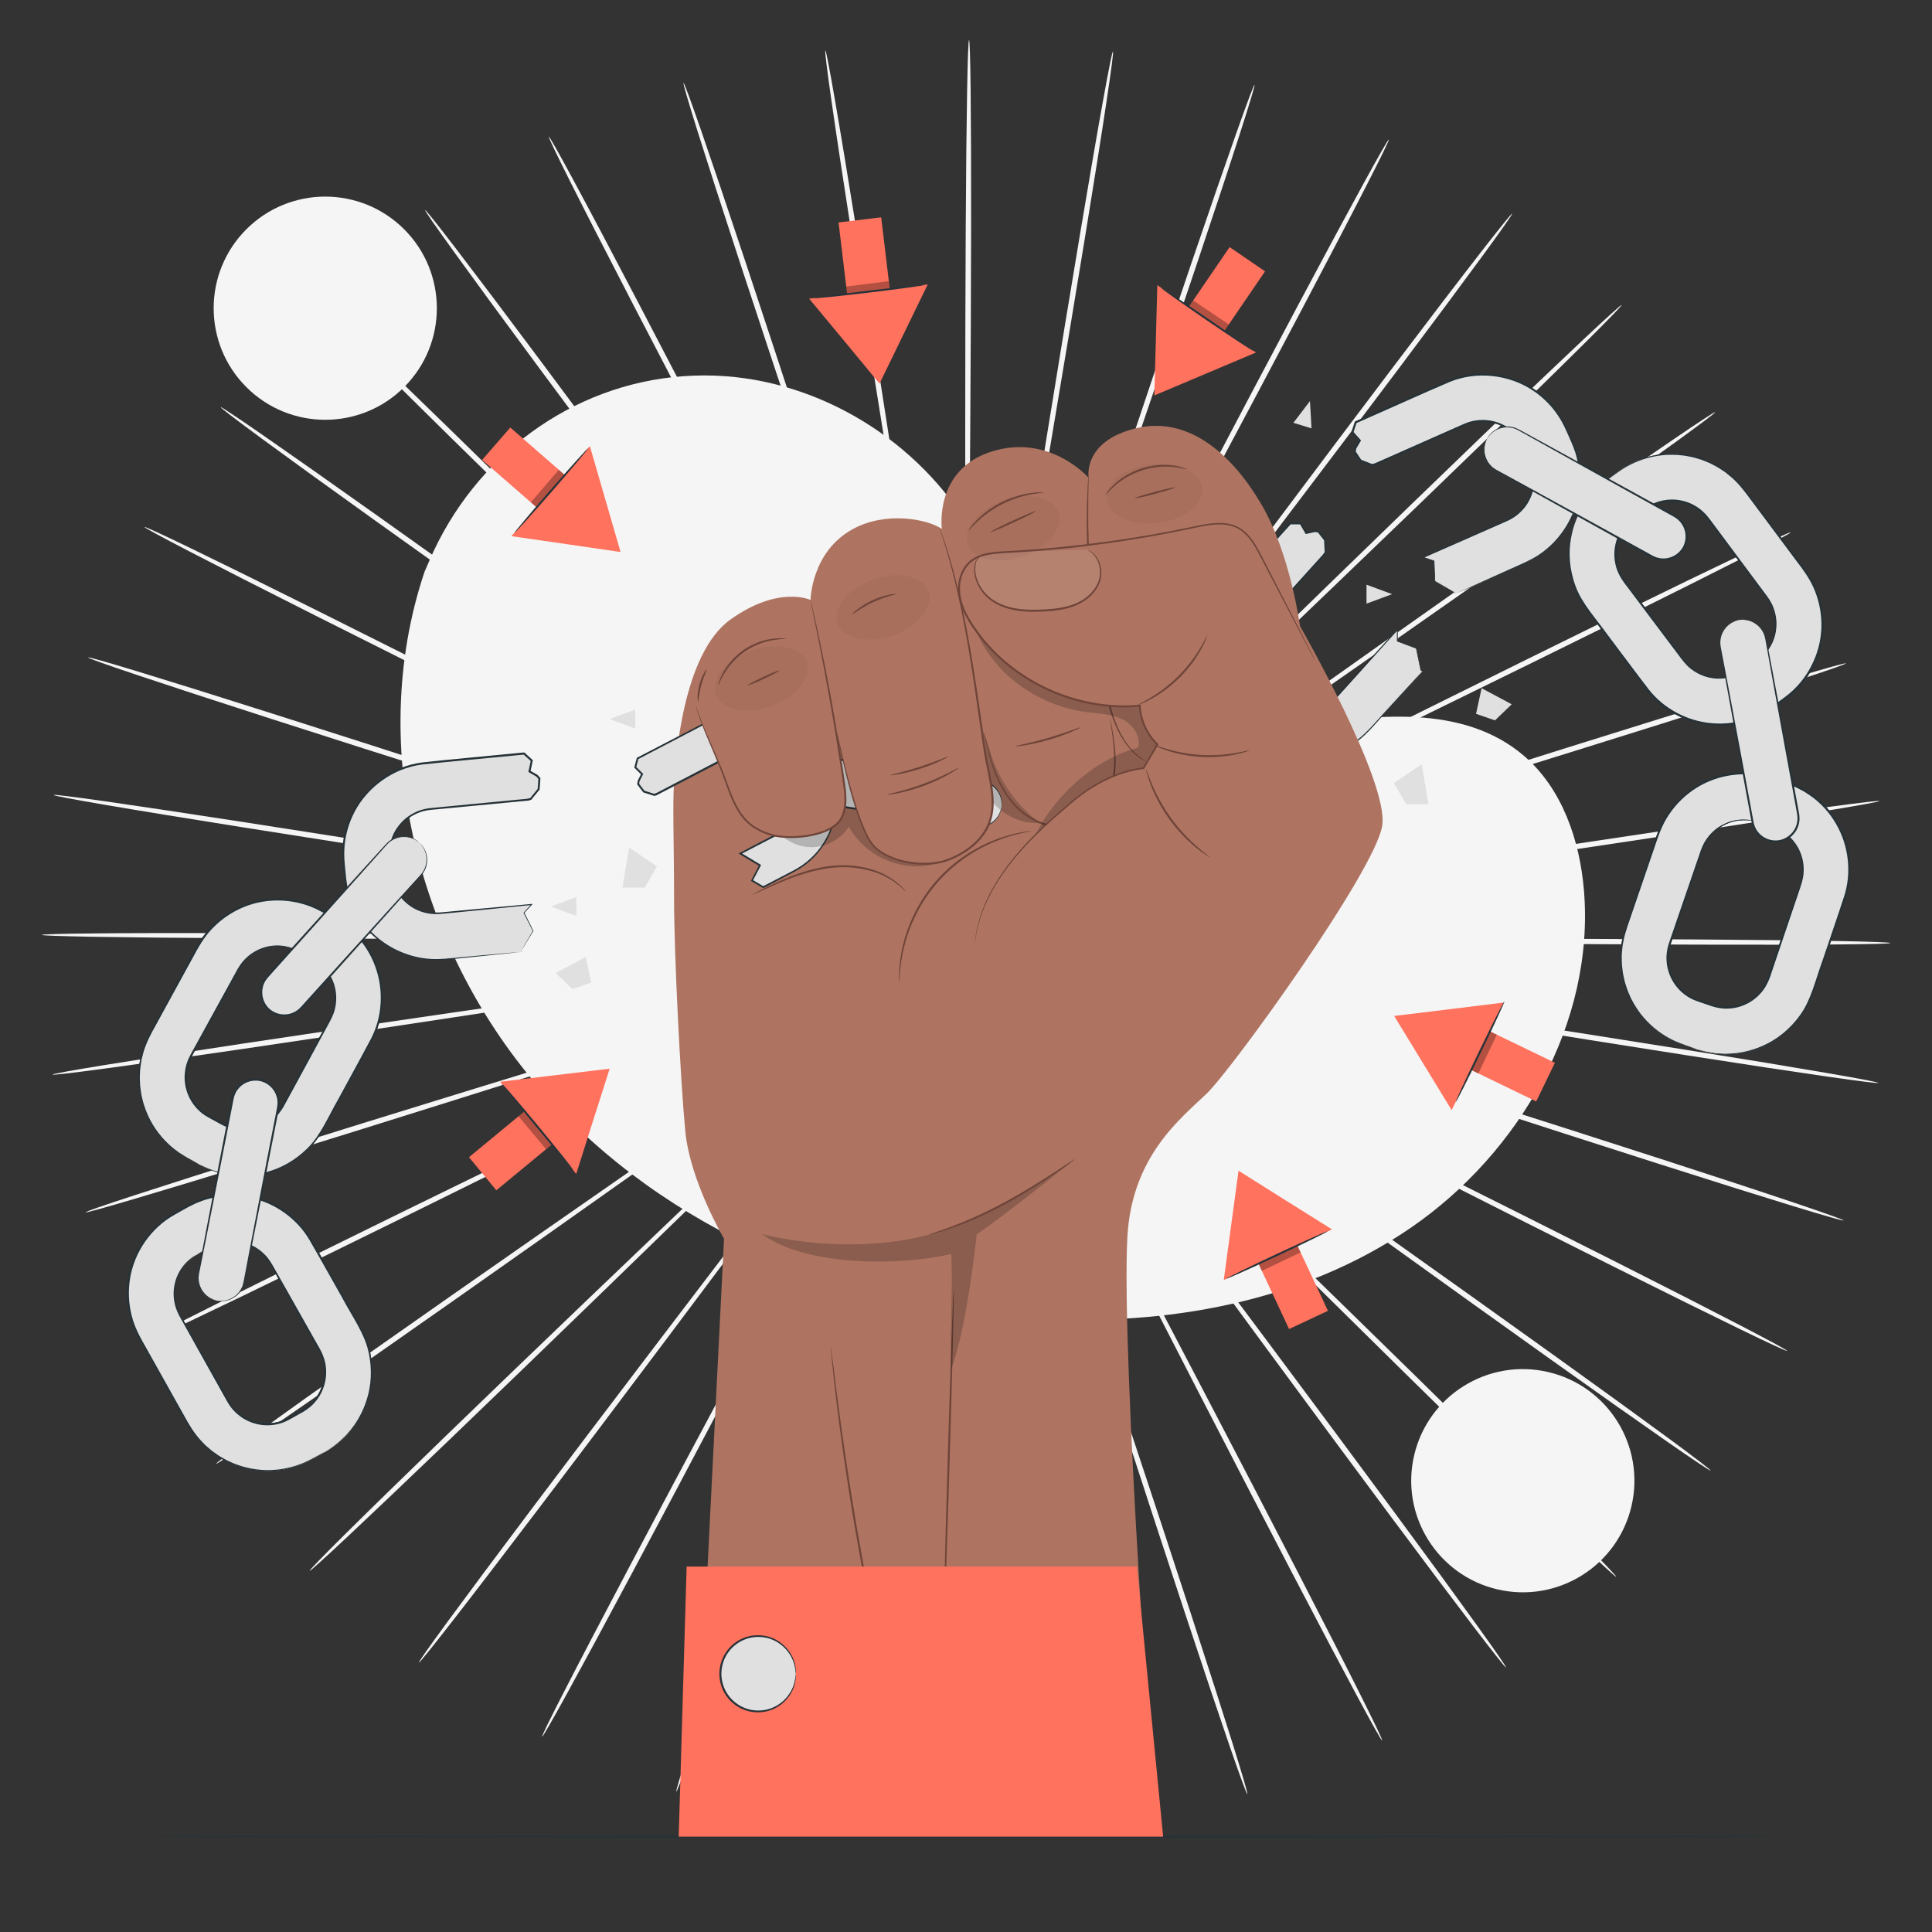 <svg xmlns="http://www.w3.org/2000/svg" viewBox="0 0 500 500"><rect x="0" y="0" width="500" height="500" fill="#333333" stroke="none"/><g id="background-complete"><g><path d="M318.16,243.55c-47.24-.44-89.99-.84-120.97-1.13-15.46-.07-27.97-.13-36.66-.17-4.3,0-7.65,.02-9.97,.02-1.12,.01-1.98,.03-2.59,.03-.58,.01-.88,.03-.88,.05s.3,.04,.88,.06c.62,.01,1.48,.03,2.59,.06,2.31,.03,5.66,.07,9.97,.12,8.69,.05,21.2,.11,36.66,.19,30.99,.02,73.74,.05,120.98,.07,47.22,0,89.97,.06,120.93,.28,15.48,.11,28,.25,36.66,.41,4.33,.08,7.69,.17,9.97,.25,2.28,.09,3.47,.17,3.47,.26,0,.08-1.2,.16-3.48,.22-2.28,.06-5.64,.11-9.97,.15-8.66,.08-21.18,.09-36.66,.05-30.95-.09-73.71-.45-120.92-.93Z" style="fill:#f5f5f5;"></path><path d="M317.22,253.91c-46.59-7.57-88.76-14.43-119.32-19.4-15.26-2.41-27.61-4.35-36.19-5.7-4.25-.64-7.56-1.14-9.85-1.48-1.11-.15-1.96-.27-2.57-.36-.58-.07-.88-.1-.88-.08,0,.02,.29,.08,.86,.19,.61,.11,1.45,.26,2.55,.45,2.28,.38,5.58,.93,9.83,1.63,8.58,1.36,20.93,3.31,36.18,5.73,30.61,4.7,72.83,11.18,119.5,18.34,46.64,7.12,88.87,13.63,119.41,18.53,15.27,2.44,27.62,4.48,36.15,5.95,4.26,.73,7.57,1.33,9.81,1.76,2.24,.43,3.4,.7,3.39,.78-.01,.08-1.21-.02-3.47-.3-2.26-.28-5.59-.74-9.87-1.35-8.56-1.23-20.94-3.1-36.22-5.49-30.56-4.76-72.74-11.58-119.3-19.19Z" style="fill:#f5f5f5;"></path><path d="M314.62,264c-44.78-14.61-85.31-27.84-114.69-37.42-14.68-4.71-26.56-8.52-34.81-11.17-4.1-1.28-7.29-2.28-9.49-2.97-1.07-.32-1.89-.57-2.48-.74-.56-.16-.85-.24-.86-.22,0,.02,.27,.13,.82,.32,.58,.2,1.39,.48,2.45,.84,2.19,.72,5.36,1.77,9.44,3.11,8.25,2.65,20.13,6.48,34.8,11.2,29.47,9.32,70.12,22.18,115.04,36.39,44.91,14.17,85.56,27.06,114.92,36.57,14.68,4.75,26.55,8.65,34.73,11.41,4.09,1.38,7.26,2.47,9.4,3.24,2.14,.77,3.25,1.21,3.22,1.29-.03,.08-1.19-.21-3.38-.83-2.19-.62-5.4-1.58-9.53-2.84-8.26-2.53-20.18-6.27-34.88-10.96-29.41-9.38-69.96-22.57-114.7-37.21Z" style="fill:#f5f5f5;"></path><path d="M310.42,273.55c-41.86-21.28-79.74-40.53-107.2-54.49-13.73-6.9-24.85-12.48-32.57-16.36-3.84-1.89-6.83-3.37-8.89-4.38-1-.48-1.77-.85-2.33-1.11-.53-.25-.8-.36-.81-.35,0,.02,.25,.17,.76,.44,.54,.29,1.3,.68,2.28,1.2,2.05,1.05,5.01,2.57,8.82,4.52,7.72,3.88,18.83,9.47,32.56,16.38,27.59,13.71,65.65,32.63,107.71,53.54,42.05,20.86,80.11,39.82,107.57,53.7,13.73,6.94,24.82,12.6,32.45,16.57,3.82,1.99,6.77,3.55,8.76,4.63,1.99,1.08,3.01,1.69,2.97,1.77-.04,.07-1.14-.39-3.2-1.34-2.06-.95-5.08-2.39-8.95-4.27-7.75-3.76-18.91-9.28-32.67-16.16-27.53-13.76-65.43-32.99-107.25-54.29Z" style="fill:#f5f5f5;"></path><path d="M304.73,282.35c-37.92-27.37-72.24-52.15-97.12-70.1-12.45-8.9-22.54-16.1-29.54-21.1-3.49-2.45-6.2-4.36-8.07-5.68-.91-.63-1.61-1.11-2.12-1.45-.48-.32-.73-.48-.74-.47-.01,.01,.22,.2,.68,.55,.49,.36,1.17,.87,2.06,1.53,1.85,1.35,4.54,3.3,7.98,5.8,7,5.01,17.07,12.22,29.52,21.12,25.04,17.74,59.59,42.2,97.77,69.24,38.18,27,72.72,51.5,97.61,69.38,12.45,8.94,22.49,16.22,29.39,21.3,3.45,2.54,6.11,4.53,7.9,5.91,1.79,1.37,2.7,2.13,2.65,2.2-.05,.07-1.06-.56-2.95-1.81-1.88-1.25-4.63-3.13-8.15-5.58-7.05-4.89-17.19-12.04-29.67-20.93-24.97-17.77-59.32-42.52-97.2-69.91Z" style="fill:#f5f5f5;"></path><path d="M297.7,290.18c-33.08-32.77-63.02-62.43-84.72-83.93-10.88-10.67-19.69-19.31-25.8-25.31-3.05-2.95-5.43-5.25-7.07-6.83-.8-.76-1.42-1.34-1.86-1.76-.42-.39-.65-.59-.66-.57-.01,.01,.18,.23,.58,.65,.43,.43,1.02,1.04,1.79,1.82,1.61,1.61,3.95,3.94,6.96,6.94,6.11,6,14.91,14.65,25.78,25.33,21.9,21.31,52.11,50.7,85.5,83.18,33.4,32.44,63.59,61.86,85.32,83.29,10.87,10.71,19.62,19.42,25.62,25.48,3,3.03,5.32,5.4,6.86,7.03,1.55,1.63,2.33,2.51,2.27,2.57-.06,.06-.96-.71-2.62-2.23-1.66-1.52-4.07-3.79-7.16-6.74-6.18-5.89-15.05-14.49-25.96-25.16-21.83-21.33-51.79-50.97-84.83-83.75Z" style="fill:#f5f5f5;"></path><path d="M289.51,296.85c-27.43-37.38-52.26-71.2-70.26-95.72-9.04-12.19-16.36-22.05-21.44-28.9-2.54-3.38-4.52-6-5.89-7.82-.67-.87-1.19-1.54-1.56-2.02-.36-.45-.54-.68-.56-.67-.01,.01,.14,.26,.47,.73,.35,.49,.84,1.18,1.47,2.07,1.34,1.83,3.27,4.49,5.76,7.9,5.08,6.85,12.39,16.73,21.42,28.92,18.22,24.36,43.37,57.96,71.15,95.09,27.8,37.09,52.92,70.72,70.95,95.17,9.02,12.22,16.27,22.15,21.23,29.05,2.48,3.45,4.39,6.14,5.65,7.98,1.27,1.84,1.9,2.83,1.83,2.88-.07,.05-.84-.85-2.23-2.6-1.39-1.75-3.42-4.36-6-7.74-5.16-6.76-12.55-16.59-21.62-28.77-18.15-24.37-43.01-58.18-70.4-95.56Z" style="fill:#f5f5f5;"></path><path d="M280.34,302.19c-21.08-41.09-40.16-78.27-53.99-105.22-6.97-13.41-12.61-24.27-16.52-31.81-1.97-3.72-3.5-6.62-4.56-8.62-.52-.96-.92-1.7-1.21-2.23-.28-.5-.43-.75-.45-.74-.02,0,.1,.28,.35,.79,.27,.54,.64,1.29,1.12,2.27,1.03,2.01,2.51,4.93,4.42,8.68,3.91,7.54,9.54,18.4,16.5,31.82,14.08,26.83,33.51,63.84,54.98,104.73,21.49,40.86,40.89,77.89,54.77,104.78,6.94,13.44,12.51,24.35,16.3,31.92,1.89,3.78,3.34,6.73,4.3,8.74,.96,2.01,1.42,3.09,1.34,3.13-.08,.04-.69-.96-1.79-2.91-1.1-1.94-2.67-4.83-4.68-8.56-4.01-7.46-9.73-18.29-16.73-31.71-14-26.83-33.12-64-54.16-105.08Z" style="fill:#f5f5f5;"></path><path d="M270.42,306.08c-14.17-43.8-26.99-83.43-36.28-112.16-4.71-14.31-8.52-25.89-11.17-33.94-1.34-3.98-2.39-7.07-3.11-9.2-.36-1.03-.64-1.82-.84-2.38-.19-.54-.3-.81-.32-.8-.02,0,.06,.29,.22,.83,.18,.57,.42,1.38,.74,2.42,.69,2.15,1.68,5.26,2.96,9.25,2.64,8.05,6.44,19.63,11.14,33.94,9.56,28.65,22.76,68.16,37.34,111.83,14.61,43.64,27.78,83.17,37.13,111.85,4.68,14.34,8.41,25.96,10.93,34.01,1.26,4.03,2.21,7.16,2.83,9.29,.62,2.13,.9,3.27,.82,3.29-.08,.03-.53-1.06-1.3-3.14-.77-2.09-1.86-5.18-3.24-9.17-2.75-7.98-6.64-19.55-11.38-33.87-9.49-28.64-22.34-68.27-36.47-112.06Z" style="fill:#f5f5f5;"></path><path d="M260,308.39c-6.9-45.42-13.15-86.52-17.68-116.31-2.33-14.85-4.22-26.87-5.54-35.22-.68-4.13-1.21-7.35-1.58-9.57-.19-1.07-.34-1.89-.44-2.48-.11-.56-.17-.84-.19-.84-.02,0,0,.29,.08,.86,.08,.59,.19,1.42,.34,2.5,.33,2.22,.81,5.45,1.42,9.59,1.31,8.35,3.19,20.37,5.51,35.23,4.81,29.75,11.44,70.8,18.77,116.15,7.36,45.33,13.96,86.39,18.56,116.14,2.3,14.87,4.1,26.92,5.28,35.26,.59,4.17,1.03,7.41,1.29,9.61,.27,2.2,.36,3.36,.28,3.38-.09,.01-.35-1.12-.77-3.3-.42-2.18-1-5.4-1.71-9.55-1.43-8.3-3.4-20.32-5.76-35.19-4.73-29.73-11.01-70.83-17.88-116.24Z" style="fill:#f5f5f5;"></path><path d="M249.33,309.1c.43-45.91,.81-87.46,1.09-117.57,.07-15.02,.12-27.18,.15-35.63-.01-4.18-.02-7.44-.03-9.69-.02-1.09-.03-1.92-.04-2.52-.01-.57-.03-.86-.05-.86-.02,0-.04,.29-.06,.86-.01,.6-.03,1.43-.06,2.52-.03,2.25-.07,5.5-.12,9.69-.04,8.45-.1,20.61-.18,35.63,0,30.12,0,71.66,0,117.58,.03,45.89,0,87.45-.21,117.53-.1,15.04-.24,27.21-.4,35.63-.08,4.21-.17,7.47-.25,9.69-.09,2.21-.18,3.38-.26,3.38-.09,0-.16-1.16-.23-3.38-.07-2.22-.12-5.48-.16-9.69-.08-8.41-.11-20.59-.07-35.63,.07-30.08,.42-71.64,.88-117.52Z" style="fill:#f5f5f5;"></path><path d="M238.67,308.19c7.76-45.29,14.79-86.27,19.88-115.98,2.46-14.83,4.46-26.84,5.85-35.17,.66-4.14,1.16-7.35,1.52-9.57,.16-1.07,.28-1.9,.36-2.49,.08-.56,.11-.85,.09-.86-.02,0-.08,.28-.2,.84-.11,.59-.26,1.41-.46,2.48-.39,2.22-.95,5.43-1.67,9.55-1.39,8.34-3.4,20.34-5.87,35.17-4.81,29.75-11.45,70.79-18.79,116.15-7.3,45.34-13.97,86.38-18.99,116.07-2.51,14.84-4.59,26.85-6.1,35.13-.75,4.14-1.36,7.36-1.8,9.53-.44,2.17-.72,3.31-.8,3.3-.09-.01,.02-1.17,.31-3.37,.29-2.2,.75-5.43,1.38-9.6,1.26-8.32,3.18-20.35,5.62-35.21,4.88-29.71,11.87-70.7,19.67-115.96Z" style="fill:#f5f5f5;"></path><path d="M228.29,305.67c15.01-43.53,28.59-82.93,38.43-111.49,4.84-14.27,8.75-25.82,11.47-33.84,1.32-3.98,2.34-7.08,3.05-9.22,.33-1.04,.58-1.84,.76-2.41,.17-.54,.24-.83,.22-.83-.02,0-.13,.26-.33,.8-.21,.57-.49,1.35-.86,2.38-.74,2.13-1.82,5.21-3.2,9.18-2.73,8.02-6.65,19.57-11.5,33.83-9.57,28.64-22.78,68.16-37.37,111.83-14.55,43.66-27.79,83.17-37.55,111.72-4.88,14.27-8.88,25.81-11.72,33.76-1.42,3.98-2.54,7.06-3.33,9.14-.79,2.08-1.24,3.16-1.33,3.13-.08-.03,.21-1.16,.85-3.28,.64-2.13,1.62-5.25,2.92-9.27,2.59-8.03,6.44-19.61,11.26-33.91,9.63-28.59,23.18-68,38.22-111.5Z" style="fill:#f5f5f5;"></path><path d="M218.45,301.59c21.87-40.7,41.65-77.53,56-104.22,7.09-13.35,12.83-24.16,16.81-31.66,1.95-3.73,3.46-6.64,4.5-8.64,.49-.97,.87-1.72,1.14-2.26,.25-.51,.37-.78,.36-.79-.02,0-.17,.24-.45,.74-.29,.53-.7,1.26-1.23,2.22-1.08,1.99-2.64,4.87-4.64,8.57-3.99,7.5-9.74,18.31-16.83,31.65-14.09,26.82-33.53,63.82-55.02,104.71-21.44,40.89-40.92,77.88-55.18,104.58-7.13,13.35-12.95,24.13-17.03,31.55-2.04,3.71-3.65,6.58-4.76,8.51-1.11,1.93-1.74,2.93-1.81,2.89-.08-.04,.4-1.11,1.37-3.11,.98-2,2.46-4.94,4.39-8.7,3.86-7.53,9.54-18.38,16.61-31.76,14.14-26.76,33.9-63.61,55.79-104.27Z" style="fill:#f5f5f5;"></path><path d="M209.4,296.07c28.14-36.88,53.61-70.25,72.07-94.43,9.15-12.11,16.55-21.91,21.7-28.72,2.52-3.39,4.48-6.03,5.84-7.85,.64-.89,1.14-1.57,1.49-2.06,.33-.47,.49-.71,.48-.72-.01-.01-.21,.21-.57,.66-.37,.48-.9,1.14-1.57,2-1.38,1.8-3.39,4.41-5.96,7.76-5.15,6.8-12.56,16.6-21.72,28.71-18.23,24.35-43.39,57.95-71.18,95.07-27.75,37.13-52.94,70.71-71.32,94.91-9.19,12.1-16.67,21.87-21.9,28.57-2.61,3.35-4.66,5.95-6.07,7.69-1.41,1.74-2.19,2.63-2.26,2.58-.07-.05,.57-1.04,1.86-2.87,1.29-1.83,3.22-4.5,5.73-7.93,5.03-6.85,12.37-16.71,21.51-28.85,18.27-24.28,43.71-57.68,71.87-94.52Z" style="fill:#f5f5f5;"></path><path d="M201.34,289.24c33.7-32.17,64.2-61.29,86.31-82.39,10.97-10.58,19.86-19.14,26.03-25.09,3.03-2.97,5.4-5.28,7.03-6.87,.78-.78,1.38-1.38,1.81-1.81,.4-.41,.6-.63,.59-.64-.01-.01-.24,.18-.67,.57-.45,.41-1.07,.99-1.88,1.74-1.66,1.57-4.05,3.84-7.13,6.77-6.17,5.94-15.06,14.5-26.05,25.07-21.91,21.3-52.13,50.68-85.53,83.15-33.36,32.48-63.61,61.84-85.64,82.97-11.01,10.57-19.97,19.08-26.2,24.92-3.12,2.92-5.55,5.17-7.23,6.68-1.67,1.51-2.58,2.27-2.64,2.21-.06-.06,.73-.94,2.29-2.55,1.56-1.61,3.9-3.96,6.93-6.97,6.06-6.01,14.9-14.64,25.87-25.25,21.93-21.23,52.41-50.37,86.12-82.5Z" style="fill:#f5f5f5;"></path><path d="M194.47,281.28c38.44-26.69,73.23-50.84,98.44-68.34,12.53-8.79,22.68-15.91,29.73-20.85,3.47-2.47,6.17-4.4,8.04-5.73,.89-.65,1.58-1.15,2.07-1.51,.46-.35,.7-.53,.68-.54-.01-.01-.26,.14-.75,.46-.51,.34-1.21,.82-2.13,1.43-1.89,1.3-4.62,3.18-8.13,5.61-7.05,4.94-17.2,12.05-29.74,20.83-25.05,17.73-59.61,42.18-97.8,69.21-38.15,27.04-72.73,51.47-97.88,69.02-12.57,8.77-22.78,15.83-29.87,20.65-3.55,2.41-6.31,4.27-8.21,5.5-1.89,1.23-2.91,1.85-2.96,1.78-.05-.07,.87-.81,2.67-2.17,1.8-1.36,4.49-3.32,7.96-5.83,6.95-5.02,17.06-12.21,29.59-21.03,25.06-17.65,59.84-41.83,98.28-68.48Z" style="fill:#f5f5f5;"></path><path d="M188.96,272.38c42.26-20.52,80.51-39.08,108.23-52.54,13.79-6.78,24.96-12.27,32.72-16.08,3.83-1.92,6.81-3.41,8.86-4.44,.99-.51,1.75-.9,2.29-1.18,.51-.27,.77-.42,.76-.43,0-.02-.28,.1-.81,.34-.55,.26-1.33,.62-2.34,1.09-2.07,1-5.07,2.44-8.93,4.3-7.76,3.81-18.93,9.29-32.73,16.06-27.59,13.7-65.66,32.61-107.73,53.5-42.03,20.91-80.12,39.79-107.78,53.3-13.83,6.76-25.05,12.17-32.83,15.86-3.89,1.84-6.92,3.25-8.99,4.19-2.07,.93-3.18,1.38-3.21,1.31-.04-.08,.99-.67,2.99-1.74,2-1.07,4.97-2.6,8.8-4.55,7.67-3.9,18.81-9.46,32.61-16.28,27.6-13.63,65.83-32.23,108.09-52.7Z" style="fill:#f5f5f5;"></path><path d="M184.96,262.74c45.06-13.8,85.83-26.28,115.38-35.34,14.72-4.59,26.64-8.3,34.91-10.88,4.09-1.31,7.27-2.32,9.47-3.03,1.06-.35,1.87-.62,2.45-.82,.55-.19,.83-.3,.82-.31,0-.02-.3,.05-.86,.21-.59,.17-1.41,.41-2.48,.72-2.21,.67-5.41,1.64-9.52,2.88-8.28,2.57-20.2,6.28-34.92,10.85-29.47,9.31-70.12,22.16-115.05,36.36-44.89,14.23-85.56,27.05-115.06,36.16-14.75,4.56-26.7,8.19-34.99,10.64-4.14,1.22-7.36,2.15-9.56,2.76-2.19,.6-3.36,.88-3.39,.8-.03-.08,1.09-.51,3.23-1.26,2.15-.75,5.33-1.81,9.43-3.15,8.21-2.68,20.11-6.47,34.84-11.09,29.46-9.24,70.23-21.76,115.27-35.51Z" style="fill:#f5f5f5;"></path><path d="M182.57,252.61c46.73-6.74,89.02-12.83,119.67-17.25,15.28-2.28,27.65-4.12,36.24-5.4,4.25-.67,7.56-1.18,9.84-1.54,1.1-.18,1.95-.33,2.55-.43,.57-.1,.87-.16,.86-.18,0-.02-.3,0-.88,.08-.61,.08-1.46,.19-2.57,.33-2.29,.32-5.6,.79-9.86,1.39-8.59,1.27-20.96,3.11-36.24,5.38-30.61,4.69-72.84,11.16-119.5,18.31-46.63,7.18-88.87,13.62-119.48,18.11-15.3,2.24-27.7,4.01-36.27,5.16-4.29,.58-7.62,1-9.89,1.26-2.26,.26-3.46,.35-3.47,.27-.01-.08,1.16-.34,3.4-.75,2.24-.41,5.55-.97,9.82-1.67,8.54-1.39,20.91-3.31,36.2-5.62,30.59-4.62,72.88-10.75,119.59-17.45Z" style="fill:#f5f5f5;"></path><path d="M181.84,242.24c47.24,.38,89.99,.73,120.97,.99,15.46,.05,27.97,.1,36.66,.13,4.3-.02,7.65-.03,9.97-.03,1.12-.02,1.98-.03,2.59-.04,.58-.01,.88-.03,.88-.05,0-.02-.3-.04-.88-.05-.62-.01-1.48-.03-2.59-.06-2.31-.03-5.66-.06-9.97-.11-8.69-.04-21.2-.09-36.66-.15-30.99,.02-73.74,.04-120.98,.07-47.22,.06-89.97,.05-120.93-.13-15.48-.09-28-.22-36.66-.37-4.33-.08-7.69-.16-9.97-.24-2.28-.08-3.48-.17-3.47-.25,0-.08,1.2-.16,3.48-.22,2.28-.07,5.64-.12,9.97-.16,8.66-.09,21.18-.12,36.66-.09,30.95,.05,73.71,.36,120.92,.78Z" style="fill:#f5f5f5;"></path><path d="M182.77,231.88c46.6,7.52,88.78,14.32,119.34,19.25,15.26,2.39,27.62,4.32,36.2,5.66,4.26,.63,7.57,1.13,9.85,1.47,1.11,.15,1.96,.27,2.57,.35,.58,.07,.88,.1,.88,.08,0-.02-.29-.08-.86-.19-.61-.11-1.45-.26-2.55-.45-2.28-.38-5.58-.92-9.83-1.62-8.58-1.35-20.93-3.29-36.19-5.69-30.61-4.66-72.85-11.09-119.52-18.19-46.65-7.06-88.89-13.52-119.44-18.38-15.27-2.43-27.63-4.44-36.15-5.9-4.26-.73-7.57-1.32-9.81-1.75-2.24-.43-3.41-.69-3.39-.78,.01-.08,1.21,.02,3.47,.3,2.26,.28,5.59,.73,9.88,1.34,8.57,1.22,20.95,3.08,36.23,5.44,30.57,4.72,72.76,11.49,119.33,19.04Z" style="fill:#f5f5f5;"></path><path d="M185.35,221.79c44.8,14.56,85.35,27.73,114.73,37.28,14.68,4.69,26.57,8.49,34.83,11.13,4.1,1.28,7.29,2.27,9.49,2.96,1.07,.32,1.89,.56,2.48,.74,.56,.16,.85,.23,.86,.22,0-.02-.27-.13-.82-.32-.58-.2-1.39-.48-2.45-.84-2.19-.72-5.36-1.76-9.44-3.1-8.25-2.64-20.14-6.45-34.82-11.15-29.48-9.28-70.15-22.09-115.08-36.25-44.93-14.11-85.59-26.96-114.97-36.43-14.69-4.73-26.56-8.62-34.74-11.36-4.09-1.37-7.26-2.46-9.4-3.23-2.14-.77-3.25-1.21-3.22-1.29,.03-.08,1.19,.2,3.38,.82,2.19,.62,5.4,1.57,9.54,2.83,8.26,2.52,20.19,6.24,34.9,10.92,29.42,9.34,69.99,22.49,114.75,37.07Z" style="fill:#f5f5f5;"></path><path d="M189.54,212.23c41.89,21.22,79.8,40.43,107.27,54.36,13.74,6.88,24.87,12.45,32.59,16.32,3.84,1.89,6.83,3.36,8.89,4.37,1,.48,1.77,.85,2.33,1.11,.53,.24,.8,.36,.81,.35s-.25-.17-.76-.44c-.54-.28-1.3-.68-2.28-1.2-2.05-1.05-5.01-2.56-8.82-4.51-7.72-3.87-18.84-9.45-32.58-16.34-27.61-13.68-65.69-32.55-107.78-53.41-42.08-20.81-80.16-39.72-107.64-53.56-13.74-6.92-24.84-12.57-32.47-16.53-3.82-1.98-6.77-3.54-8.76-4.62-1.99-1.08-3.02-1.69-2.98-1.76,.04-.07,1.14,.39,3.2,1.33,2.06,.95,5.08,2.38,8.96,4.26,7.75,3.75,18.92,9.26,32.69,16.12,27.54,13.73,65.47,32.91,107.32,54.15Z" style="fill:#f5f5f5;"></path><path d="M195.22,203.42c37.96,27.33,72.31,52.06,97.21,69.99,12.47,8.88,22.56,16.07,29.57,21.07,3.49,2.45,6.21,4.35,8.08,5.67,.91,.62,1.62,1.11,2.12,1.45,.48,.32,.73,.48,.74,.47,.01-.01-.22-.2-.68-.55-.49-.36-1.17-.87-2.06-1.53-1.85-1.34-4.54-3.29-7.99-5.79-7-5-17.09-12.2-29.55-21.09-25.07-17.71-59.65-42.13-97.86-69.12-38.22-26.95-72.78-51.41-97.7-69.26-12.46-8.92-22.51-16.19-29.41-21.26-3.45-2.54-6.12-4.53-7.91-5.9-1.79-1.37-2.71-2.13-2.66-2.19,.05-.07,1.07,.55,2.95,1.8,1.88,1.25,4.64,3.13,8.16,5.57,7.05,4.88,17.2,12.02,29.7,20.89,25,17.74,59.38,42.45,97.3,69.79Z" style="fill:#f5f5f5;"></path><path d="M202.24,195.59c33.12,32.73,63.1,62.36,84.83,83.83,10.89,10.66,19.71,19.29,25.83,25.28,3.06,2.95,5.43,5.24,7.08,6.82,.8,.76,1.42,1.34,1.86,1.75,.42,.39,.65,.58,.66,.57,.01-.01-.18-.23-.58-.65-.43-.43-1.02-1.04-1.79-1.82-1.62-1.61-3.96-3.94-6.97-6.93-6.12-6-14.93-14.63-25.82-25.3-21.93-21.28-52.18-50.64-85.61-83.08-33.44-32.4-63.67-61.78-85.43-83.18-10.88-10.7-19.64-19.4-25.65-25.45-3.01-3.03-5.32-5.4-6.87-7.02-1.55-1.63-2.33-2.51-2.27-2.57,.06-.06,.96,.71,2.62,2.23,1.66,1.52,4.08,3.79,7.17,6.73,6.19,5.89,15.07,14.47,25.99,25.12,21.85,21.3,51.86,50.91,84.94,83.65Z" style="fill:#f5f5f5;"></path><path d="M210.43,188.91c27.48,37.34,52.35,71.14,70.38,95.63,9.05,12.18,16.38,22.03,21.47,28.88,2.55,3.37,4.53,6,5.9,7.81,.67,.87,1.19,1.54,1.56,2.01,.36,.45,.55,.68,.56,.67,.02-.01-.15-.26-.47-.73-.35-.49-.84-1.18-1.48-2.07-1.34-1.83-3.28-4.49-5.77-7.9-5.09-6.85-12.41-16.71-21.45-28.89-18.26-24.33-43.44-57.91-71.27-95-27.85-37.06-53.01-70.66-71.07-95.09-9.04-12.21-16.3-22.13-21.27-29.02-2.48-3.45-4.39-6.13-5.67-7.97-1.27-1.84-1.9-2.83-1.83-2.88,.07-.05,.84,.85,2.24,2.6,1.4,1.75,3.42,4.36,6.01,7.73,5.17,6.75,12.57,16.57,21.66,28.75,18.18,24.35,43.08,58.13,70.52,95.47Z" style="fill:#f5f5f5;"></path><path d="M219.58,183.55c21.14,41.06,40.26,78.22,54.13,105.15,6.98,13.4,12.64,24.25,16.57,31.79,1.97,3.72,3.51,6.61,4.57,8.61,.52,.96,.93,1.7,1.22,2.23,.28,.5,.43,.75,.45,.74,.02,0-.1-.28-.35-.79-.27-.54-.64-1.29-1.13-2.27-1.03-2.01-2.52-4.93-4.43-8.68-3.92-7.54-9.57-18.39-16.54-31.8-14.12-26.81-33.59-63.79-55.12-104.67-21.54-40.83-40.99-77.84-54.91-104.71-6.96-13.44-12.54-24.33-16.34-31.9-1.9-3.78-3.35-6.73-4.31-8.74-.96-2.01-1.42-3.09-1.35-3.12,.08-.04,.69,.96,1.79,2.9,1.1,1.94,2.68,4.83,4.69,8.55,4.02,7.45,9.75,18.28,16.77,31.69,14.04,26.81,33.2,63.96,54.29,105.02Z" style="fill:#f5f5f5;"></path><path d="M229.49,179.66c14.23,43.78,27.1,83.4,36.43,112.12,4.73,14.3,8.56,25.88,11.21,33.92,1.35,3.97,2.4,7.07,3.12,9.2,.36,1.03,.64,1.82,.84,2.38,.2,.54,.3,.81,.32,.8,.02,0-.06-.29-.22-.83-.18-.57-.42-1.37-.74-2.41-.69-2.15-1.69-5.25-2.97-9.25-2.65-8.04-6.47-19.62-11.19-33.93-9.6-28.63-22.85-68.14-37.49-111.79-14.67-43.62-27.88-83.14-37.27-111.81-4.7-14.33-8.44-25.95-10.97-34-1.26-4.02-2.22-7.16-2.84-9.29-.62-2.13-.91-3.27-.82-3.29,.08-.03,.53,1.06,1.3,3.14,.77,2.09,1.87,5.17,3.25,9.16,2.76,7.97,6.67,19.54,11.43,33.85,9.52,28.62,22.43,68.24,36.61,112.01Z" style="fill:#f5f5f5;"></path><path d="M239.92,177.33c6.96,45.41,13.26,86.51,17.83,116.29,2.35,14.85,4.26,26.87,5.58,35.22,.69,4.13,1.22,7.34,1.59,9.56,.19,1.07,.34,1.89,.44,2.48,.11,.56,.17,.84,.19,.84,.02,0,0-.29-.08-.86-.08-.59-.2-1.42-.34-2.5-.33-2.22-.82-5.45-1.44-9.59-1.32-8.35-3.21-20.37-5.55-35.22-4.85-29.75-11.53-70.78-18.92-116.13-7.42-45.32-14.07-86.37-18.71-116.11-2.32-14.87-4.14-26.92-5.33-35.25-.6-4.17-1.04-7.41-1.3-9.61-.27-2.2-.37-3.36-.28-3.38,.09-.01,.35,1.12,.77,3.3,.42,2.18,1,5.4,1.72,9.54,1.44,8.3,3.42,20.32,5.81,35.18,4.77,29.72,11.1,70.82,18.03,116.21Z" style="fill:#f5f5f5;"></path><path d="M250.58,176.61c-.37,45.91-.7,87.46-.94,117.57-.05,15.02-.08,27.18-.11,35.63,.02,4.18,.03,7.44,.04,9.69,.02,1.09,.03,1.92,.04,2.52,.01,.57,.03,.86,.05,.86,.02,0,.04-.29,.06-.86,.01-.6,.03-1.43,.06-2.52,.02-2.25,.06-5.5,.11-9.69,.03-8.45,.07-20.61,.13-35.63-.04-30.12-.09-71.66-.15-117.58-.09-45.89-.11-87.44,.06-117.53,.08-15.04,.21-27.21,.36-35.63,.08-4.21,.16-7.47,.24-9.69,.08-2.21,.17-3.38,.26-3.38,.08,0,.16,1.16,.23,3.38,.07,2.22,.13,5.48,.18,9.69,.09,8.41,.14,20.59,.12,35.63-.03,30.08-.33,71.64-.73,117.53Z" style="fill:#f5f5f5;"></path><path d="M261.25,177.5c-7.7,45.3-14.68,86.29-19.73,116-2.45,14.83-4.42,26.84-5.8,35.18-.65,4.14-1.15,7.35-1.5,9.58-.16,1.07-.28,1.9-.36,2.5-.08,.56-.1,.85-.09,.86,.02,0,.08-.28,.19-.84,.11-.59,.26-1.41,.46-2.48,.38-2.22,.94-5.43,1.66-9.55,1.38-8.34,3.37-20.35,5.83-35.18,4.77-29.76,11.36-70.81,18.64-116.17,7.24-45.35,13.86-86.4,18.84-116.09,2.49-14.85,4.55-26.85,6.05-35.14,.75-4.14,1.35-7.36,1.79-9.53,.44-2.17,.71-3.31,.8-3.3,.09,.01-.02,1.17-.3,3.37-.28,2.2-.75,5.44-1.37,9.6-1.25,8.33-3.15,20.36-5.58,35.22-4.84,29.71-11.78,70.72-19.51,115.99Z" style="fill:#f5f5f5;"></path><path d="M271.63,180.01c-14.95,43.55-28.48,82.96-38.28,111.53-4.82,14.27-8.72,25.83-11.43,33.86-1.31,3.98-2.33,7.09-3.04,9.23-.33,1.04-.58,1.84-.76,2.41-.17,.54-.24,.83-.22,.83,.02,0,.13-.26,.33-.8,.2-.57,.49-1.35,.86-2.38,.74-2.13,1.81-5.22,3.19-9.18,2.72-8.02,6.62-19.58,11.45-33.85,9.53-28.66,22.69-68.19,37.22-111.87,14.49-43.67,27.68-83.2,37.41-111.76,4.86-14.28,8.85-25.82,11.67-33.78,1.41-3.98,2.53-7.06,3.31-9.14,.79-2.08,1.24-3.16,1.32-3.13,.08,.03-.21,1.16-.85,3.29-.64,2.13-1.62,5.25-2.91,9.27-2.58,8.03-6.41,19.62-11.21,33.92-9.59,28.6-23.09,68.03-38.07,111.55Z" style="fill:#f5f5f5;"></path><path d="M281.47,184.07c-21.81,40.73-41.55,77.58-55.86,104.29-7.07,13.36-12.79,24.18-16.77,31.69-1.94,3.74-3.45,6.64-4.49,8.65-.49,.97-.87,1.73-1.14,2.26-.25,.51-.37,.78-.36,.79s.17-.24,.45-.74c.29-.53,.7-1.26,1.23-2.22,1.07-1.99,2.63-4.87,4.63-8.58,3.98-7.51,9.71-18.32,16.79-31.67,14.06-26.84,33.45-63.87,54.88-104.78,21.39-40.91,40.81-77.93,55.04-104.65,7.11-13.36,12.92-24.15,16.99-31.57,2.04-3.71,3.64-6.59,4.75-8.52,1.11-1.93,1.73-2.93,1.81-2.89,.08,.04-.4,1.11-1.37,3.11-.97,2-2.45,4.94-4.38,8.71-3.85,7.54-9.51,18.4-16.57,31.78-14.11,26.78-33.82,63.65-55.65,104.34Z" style="fill:#f5f5f5;"></path><path d="M290.53,189.59c-28.09,36.91-53.52,70.31-71.95,94.52-9.13,12.12-16.52,21.93-21.66,28.75-2.52,3.39-4.48,6.03-5.83,7.86-.64,.89-1.14,1.57-1.49,2.06-.33,.47-.49,.71-.48,.72,.01,.01,.21-.21,.57-.66,.37-.48,.9-1.14,1.57-2,1.38-1.8,3.38-4.41,5.95-7.77,5.14-6.81,12.54-16.62,21.68-28.73,18.2-24.37,43.31-58,71.06-95.16,27.7-37.16,52.85-70.77,71.2-95,9.17-12.11,16.64-21.89,21.86-28.6,2.61-3.36,4.65-5.95,6.06-7.69,1.41-1.74,2.18-2.63,2.25-2.58,.07,.05-.57,1.04-1.85,2.87-1.28,1.83-3.21,4.51-5.72,7.94-5.02,6.86-12.35,16.73-21.47,28.88-18.24,24.31-43.64,57.73-71.75,94.61Z" style="fill:#f5f5f5;"></path><path d="M298.6,196.4c-33.66,32.21-64.12,61.37-86.2,82.5-10.96,10.59-19.83,19.17-26,25.12-3.03,2.97-5.39,5.28-7.02,6.88-.78,.78-1.38,1.38-1.8,1.81-.4,.41-.6,.63-.59,.64,.01,.01,.24-.18,.66-.57,.45-.41,1.07-.99,1.87-1.74,1.65-1.57,4.05-3.85,7.12-6.78,6.17-5.95,15.04-14.52,26.01-25.11,21.88-21.32,52.07-50.75,85.42-83.26,33.31-32.52,63.53-61.92,85.54-83.08,11-10.58,19.94-19.1,26.17-24.95,3.11-2.92,5.55-5.18,7.22-6.68,1.67-1.51,2.58-2.27,2.64-2.21,.06,.06-.73,.94-2.29,2.55-1.56,1.61-3.9,3.97-6.92,6.97-6.05,6.02-14.88,14.65-25.83,25.28-21.91,21.25-52.35,50.44-86.02,82.61Z" style="fill:#f5f5f5;"></path><path d="M305.48,204.36c-38.41,26.73-73.16,50.93-98.35,68.46-12.52,8.81-22.66,15.94-29.7,20.89-3.47,2.48-6.17,4.41-8.03,5.74-.89,.65-1.58,1.16-2.07,1.52-.46,.35-.69,.53-.68,.55,.01,.01,.26-.14,.75-.46,.51-.34,1.21-.82,2.13-1.44,1.88-1.3,4.61-3.19,8.12-5.62,7.04-4.95,17.19-12.07,29.71-20.87,25.03-17.76,59.55-42.26,97.71-69.33,38.11-27.09,72.67-51.56,97.79-69.14,12.56-8.79,22.76-15.86,29.85-20.69,3.54-2.42,6.31-4.27,8.2-5.51,1.89-1.24,2.91-1.85,2.96-1.78,.05,.07-.87,.82-2.67,2.17-1.8,1.36-4.48,3.33-7.95,5.84-6.94,5.03-17.04,12.23-29.57,21.07-25.04,17.68-59.78,41.91-98.19,68.6Z" style="fill:#f5f5f5;"></path><path d="M311,213.25c-42.23,20.57-80.45,39.18-108.16,52.67-13.78,6.8-24.94,12.3-32.69,16.12-3.82,1.92-6.8,3.41-8.85,4.45-.99,.51-1.75,.9-2.29,1.18-.51,.27-.77,.42-.76,.44,0,.02,.28-.1,.81-.34,.56-.26,1.33-.62,2.33-1.1,2.07-1,5.07-2.45,8.93-4.31,7.75-3.82,18.92-9.31,32.71-16.1,27.58-13.74,65.62-32.69,107.66-53.63,42-20.97,80.07-39.89,107.71-53.43,13.82-6.77,25.03-12.2,32.81-15.9,3.89-1.85,6.92-3.26,8.99-4.2,2.07-.93,3.17-1.39,3.21-1.31,.04,.08-.99,.67-2.99,1.74-2,1.07-4.96,2.61-8.8,4.56-7.67,3.91-18.8,9.49-32.59,16.32-27.58,13.66-65.79,32.31-108.02,52.83Z" style="fill:#f5f5f5;"></path><path d="M315.01,222.88c-45.04,13.85-85.79,26.39-115.34,35.48-14.71,4.6-26.62,8.33-34.9,10.92-4.09,1.31-7.27,2.33-9.46,3.04-1.06,.35-1.87,.62-2.45,.82-.55,.19-.83,.3-.82,.31,0,.02,.3-.05,.86-.21,.59-.17,1.41-.41,2.48-.72,2.21-.67,5.4-1.64,9.51-2.89,8.27-2.58,20.19-6.3,34.91-10.89,29.46-9.35,70.09-22.25,115-36.51,44.87-14.28,85.53-27.15,115.01-36.3,14.74-4.58,26.69-8.22,34.97-10.68,4.14-1.23,7.36-2.16,9.55-2.77,2.19-.61,3.36-.88,3.39-.8,.03,.08-1.09,.51-3.23,1.27-2.15,.75-5.32,1.82-9.42,3.16-8.2,2.69-20.1,6.5-34.83,11.13-29.45,9.27-70.2,21.85-115.23,35.66Z" style="fill:#f5f5f5;"></path><path d="M317.42,233.01c-46.72,6.8-89,12.94-119.64,17.4-15.28,2.3-27.64,4.16-36.23,5.45-4.25,.67-7.56,1.19-9.84,1.55-1.1,.19-1.95,.33-2.55,.43-.57,.1-.87,.17-.86,.18,0,.02,.3,0,.88-.08,.61-.08,1.46-.19,2.57-.34,2.29-.33,5.6-.8,9.86-1.4,8.59-1.28,20.96-3.14,36.23-5.42,30.6-4.73,72.82-11.25,119.48-18.46,46.62-7.24,88.86-13.73,119.46-18.26,15.3-2.26,27.69-4.04,36.27-5.2,4.29-.58,7.62-1.01,9.88-1.27,2.26-.26,3.46-.36,3.47-.28,.01,.08-1.16,.34-3.4,.75-2.24,.41-5.55,.98-9.82,1.68-8.54,1.4-20.9,3.34-36.19,5.66-30.58,4.66-72.86,10.84-119.56,17.59Z" style="fill:#f5f5f5;"></path></g></g><g id="background-simple"><path d="M109.83,148.07l1.38-3.18c11.59-26.77,36.65-45.39,65.48-47.52,3.71-.27,7.43-.28,11.15,0,26.75,1.99,52.06,18.52,64.89,42.4,7.55,14.04,11.43,30.87,23.51,41.18,15.72,13.42,38.89,10.72,59.12,7.29,20.23-3.43,43.43-6.07,59.09,7.41,9.81,8.45,14.38,21.74,15.47,34.71,2.88,34.33-16.68,68.07-44.8,87.38-28.12,19.3-63.49,25.55-97.47,23.44-47.59-2.96-95.16-22.54-127.07-58.49-31.92-35.95-46.04-88.97-30.74-134.62Z" style="fill:#f5f5f5;"></path><circle cx="394.09" cy="383.18" r="28.88" transform="translate(-68.53 680.03) rotate(-76.88)" style="fill:#f5f5f5;"></circle><circle cx="84.17" cy="79.76" r="28.88" transform="translate(-31.74 82.88) rotate(-45)" style="fill:#f5f5f5;"></circle></g><g id="Table"><path d="M465.03,475.32c0,.14-96.28,.26-215.02,.26s-215.04-.12-215.04-.26,96.26-.26,215.04-.26,215.02,.12,215.02,.26Z" style="fill:#263238;"></path></g><g id="Hand"><g><g><g><path d="M367.68,173.58l-1.15-5.77-4.9-1.87v-2.94l-15.9,17.57c-4.3,4.75-11.63,5.13-16.35,.86l-2.97-2.69c-4.72-4.27-5.06-11.61-.76-16.35l16.75-18.5h0l.36-.39-.03-.03,.35-.46-.17-3.25-1.72-2.19-.95-.11-2.19,.48-1.44-2.48h-2.71l-17.1,18.9c-8.76,9.67-8.06,24.63,1.56,33.33l2.97,2.69c9.62,8.7,24.56,7.91,33.32-1.76l13.48-14.89-.4-.14Z" style="fill:#e0e0e0;"></path><path d="M367.68,173.58s.03,0,.41,.14h.01v.02c-.31,.38-2.77,3.16-6.99,7.86-1.06,1.18-2.22,2.47-3.48,3.88-1.29,1.39-2.58,2.98-4.18,4.51-3.15,3.07-7.73,5.61-13.19,6.39-5.42,.8-11.76-.39-17.02-4.16-1.29-.96-2.53-2.04-3.73-3.15-1.21-1.1-2.48-2.24-3.57-3.55-2.2-2.61-3.88-5.8-4.8-9.29-.93-3.49-.98-7.28-.22-10.97,.74-3.7,2.5-7.26,4.99-10.27,5.14-5.83,10.56-11.72,16.06-17.83,.57-.63,1.14-1.26,1.69-1.87l.08-.09h.12c.92,0,1.82,0,2.71,0h.15l.08,.13c.49,.84,.97,1.66,1.44,2.48l-.28-.12c.73-.16,1.46-.32,2.19-.48h.08c.32,.03,.64,.07,.95,.1h.11l.07,.1c.58,.74,1.15,1.47,1.72,2.19l.05,.06v.08c.06,1.09,.12,2.17,.18,3.25v.09l-.05,.08-.35,.46-.03-.35,.03,.03,.19,.17-.17,.19c-3.32,3.66-6.57,7.25-9.74,10.75-1.59,1.75-3.15,3.48-4.7,5.18-.77,.85-1.54,1.7-2.3,2.54-.39,.42-.73,.85-1.08,1.27-.3,.46-.64,.9-.87,1.39-2.13,3.86-1.67,8.73,.76,12.03,.62,.82,1.31,1.54,2.08,2.22,.76,.69,1.51,1.37,2.25,2.04,1.44,1.36,3.19,2.27,5.01,2.75,1.83,.45,3.72,.42,5.47,.02,1.74-.43,3.33-1.26,4.64-2.35,1.28-1.11,2.34-2.45,3.46-3.63,1.1-1.21,2.16-2.37,3.18-3.5,4.1-4.5,7.62-8.36,10.45-11.47l.21-.23v.31c0,1.2-.01,2.09-.01,2.94l-.07-.1c2.04,.79,3.59,1.39,4.89,1.89l.04,.02v.04c.38,1.95,.65,3.39,.84,4.35,.08,.47,.15,.82,.19,1.07,.04,.24,.05,.36,.05,.36,0,0-.03-.11-.08-.34-.05-.25-.13-.59-.23-1.05-.2-.97-.5-2.41-.91-4.37l.05,.06c-1.31-.49-2.87-1.07-4.91-1.84l-.07-.03v-.07c0-.84,0-1.74-.01-2.94l.21,.08c-2.81,3.13-6.3,7.01-10.37,11.54-1.02,1.13-2.08,2.3-3.17,3.51-.55,.61-1.1,1.22-1.66,1.84-.56,.62-1.14,1.27-1.82,1.83-1.34,1.13-2.98,2-4.79,2.45-1.81,.43-3.76,.46-5.66,0-1.89-.48-3.72-1.44-5.21-2.83-.74-.67-1.5-1.35-2.25-2.04-.77-.66-1.52-1.44-2.15-2.28-1.24-1.73-2.04-3.83-2.19-6.03-.16-2.19,.28-4.49,1.38-6.49,.24-.52,.6-.97,.91-1.45,.36-.44,.72-.9,1.11-1.31,.76-.84,1.53-1.69,2.3-2.54,1.54-1.71,3.11-3.44,4.69-5.19,3.17-3.5,6.42-7.09,9.73-10.76l.02,.36-.03-.03-.17-.16,.14-.19,.35-.46-.05,.17c-.06-1.08-.12-2.16-.17-3.25l.05,.15c-.57-.73-1.15-1.46-1.72-2.19l.17,.1c-.32-.04-.63-.07-.95-.11h.08c-.73,.16-1.46,.32-2.19,.48l-.18,.04-.1-.16c-.48-.82-.96-1.64-1.44-2.47l.22,.13c-.89,0-1.79,0-2.71,0l.19-.09c-.56,.61-1.12,1.24-1.69,1.87-5.49,6.1-10.94,12.01-16.05,17.8-5,5.88-6.48,13.98-4.7,20.8,.89,3.42,2.53,6.55,4.68,9.12,1.07,1.29,2.3,2.41,3.52,3.52,1.21,1.12,2.42,2.18,3.68,3.13,5.15,3.71,11.37,4.91,16.71,4.14,5.38-.75,9.91-3.22,13.04-6.24,1.58-1.5,2.9-3.09,4.19-4.47,1.28-1.4,2.45-2.69,3.52-3.85,4.26-4.66,6.78-7.39,7.13-7.73h0c-.38-.13-.4-.14-.4-.14Z" style="fill:#263238;"></path></g><g><path d="M187.39,320.61s-8.77-14.92-10.02-27.71-2.92-46.04-2.92-60.11-.42-24.72,0-30.27c.42-5.54,2.09-33.25,14.61-42.2,12.53-8.95,20.71-5.05,20.71-5.05,0,0,.13-12.49,11.02-18.39,8.51-4.61,19.21-2.56,22.96,0,0,0-2.09-15.35,12.94-20.04,15.03-4.69,25.05,6.82,25.05,6.82,0,0-1.67-9.38,12.11-12.79,13.78-3.41,25.05,6.82,32.57,19.61,7.52,12.79,10.02,31.55,10.02,31.55,0,0,22.96,40.07,21.29,51.58-1.67,11.51-38.83,63.09-45.51,69.48-6.68,6.39-19.33,16.19-20.46,37.09-1.65,30.63,7.02,152.24,7.61,150.26l-119.67,3.07,7.68-152.91Z" style="fill:#ae7461;"></path><g><path d="M214.18,197.77l-1.62-3.1c-5.23-10.05-17.71-13.94-27.82-8.67l-19.74,10.28-.6,2.29,1.77,1.77-.89,1.75-.12,.83,1.47,1.94,2.71,.86,.47-.19,.02,.04,.41-.21h0l19.33-10.07c4.96-2.58,11.08-.67,13.65,4.26l1.62,3.1c2.57,4.93,.62,11.04-4.34,13.62l-8.91,4.64,5.08,3.07-2.07,3.93,2.91,1.72,7.82-4.07c10.11-5.26,14.07-17.72,8.84-27.77Z" style="fill:#e0e0e0;"></path><path d="M214.18,197.77s.12,.22,.34,.66c.2,.45,.57,1.08,.86,1.99,.67,1.77,1.4,4.56,1.16,8.16-.09,1.8-.47,3.78-1.23,5.83-.75,2.05-1.88,4.16-3.49,6.13-1.61,1.96-3.72,3.74-6.26,5.09-2.52,1.32-5.17,2.71-7.94,4.17l-.1,.05-.1-.06c-.89-.53-1.9-1.11-2.91-1.71l-.18-.11,.1-.18c.64-1.22,1.34-2.56,2.06-3.93l.08,.3c-1.58-.95-3.32-2-5.08-3.06l-.36-.22,.37-.19c2.79-1.46,5.68-2.97,8.65-4.52,1.48-.73,2.77-1.83,3.75-3.2,.97-1.37,1.59-3.02,1.77-4.72,.17-1.71-.1-3.49-.86-5.08-.36-.8-.82-1.6-1.23-2.41-.43-.81-.82-1.63-1.35-2.34-2.07-2.93-5.94-4.56-9.6-3.89-1.04,.18-2.03,.53-2.97,1-.95,.5-1.9,.99-2.84,1.48-1.89,.98-3.76,1.95-5.6,2.92-3.7,1.92-7.32,3.81-10.84,5.64l.06-.05-.06,.05c-.14,.07-.28,.14-.41,.21l-.22,.12-.12-.22-.02-.04,.32,.12-.47,.19-.09,.04-.09-.03c-.91-.29-1.81-.58-2.71-.86l-.08-.02-.05-.06c-.5-.66-.99-1.3-1.47-1.94l-.06-.08v-.1c.06-.28,.1-.55,.14-.83v-.04l.02-.04c.3-.59,.6-1.17,.89-1.75l.05,.28c-.6-.6-1.19-1.19-1.77-1.77l-.1-.1,.04-.13c.2-.78,.4-1.54,.6-2.29l.03-.1,.09-.05c3.8-1.97,7.45-3.87,10.94-5.68,1.74-.9,3.45-1.79,5.1-2.65,.83-.43,1.65-.85,2.45-1.27,.8-.43,1.6-.83,2.42-1.18,3.25-1.48,6.66-1.95,9.74-1.75,3.09,.19,5.87,1.05,8.16,2.23,2.3,1.17,4.11,2.65,5.51,4.09,.33,.38,.66,.74,.97,1.08,.31,.34,.55,.73,.8,1.07,.53,.67,.9,1.35,1.25,1.96,.7,1.2,1.13,2.18,1.47,2.81,.15,.31,.27,.55,.36,.73,.08,.17,.12,.25,.11,.25,0,0-.05-.08-.15-.24l-.39-.71c-.36-.62-.81-1.59-1.53-2.77-.35-.59-.73-1.26-1.27-1.92-.26-.33-.5-.71-.81-1.05-.31-.34-.63-.69-.97-1.06-1.4-1.41-3.2-2.85-5.48-3.99-2.27-1.14-5.01-1.97-8.05-2.14-3.03-.18-6.38,.3-9.55,1.77-.8,.35-1.59,.75-2.4,1.18-.8,.42-1.62,.85-2.45,1.28-1.65,.87-3.35,1.75-5.09,2.66-3.48,1.82-7.13,3.73-10.93,5.71l.12-.15c-.2,.75-.39,1.51-.6,2.29l-.06-.23c.58,.58,1.17,1.17,1.77,1.76l.13,.12-.08,.16c-.29,.58-.59,1.16-.89,1.75l.02-.08-.12,.83-.05-.18c.49,.64,.98,1.28,1.47,1.94l-.12-.09c.9,.28,1.8,.57,2.71,.86h-.17c.16-.06,.31-.12,.47-.19l.21-.09,.11,.2,.02,.04-.34-.11c.14-.07,.27-.14,.41-.21l-.06,.05,.06-.05c3.52-1.83,7.13-3.72,10.83-5.65,1.85-.96,3.72-1.94,5.6-2.92,.94-.49,1.89-.98,2.84-1.48,.98-.49,2.03-.86,3.13-1.06,3.85-.7,7.92,1.02,10.11,4.1,.57,.76,.97,1.61,1.39,2.4,.41,.82,.85,1.59,1.24,2.43,.8,1.67,1.07,3.55,.9,5.34-.19,1.8-.84,3.53-1.87,4.96-1.02,1.43-2.4,2.6-3.93,3.35-2.98,1.55-5.87,3.05-8.66,4.5v-.41c1.78,1.07,3.51,2.12,5.09,3.08l.18,.11-.1,.19c-.72,1.37-1.43,2.71-2.07,3.92l-.08-.29c1.01,.6,2.01,1.19,2.91,1.72h-.21c2.78-1.45,5.44-2.83,7.96-4.14,2.49-1.31,4.57-3.05,6.17-4.97,1.6-1.92,2.73-4,3.48-6.01,.76-2.01,1.16-3.97,1.26-5.74,.27-3.56-.42-6.33-1.04-8.11-.26-.91-.62-1.55-.79-2.01-.19-.45-.28-.69-.28-.69Z" style="fill:#263238;"></path></g><g><path d="M259.19,208.95c.49-3.27-1.77-6.33-5.06-6.82l-45.61-6.89c-3.29-.5-6.36,1.75-6.85,5.02-.49,3.27,1.77,6.33,5.06,6.82l45.61,6.89c3.29,.5,6.36-1.75,6.85-5.02Z" style="fill:#e0e0e0;"></path><path d="M259.19,208.95s0,.47-.29,1.29c-.3,.8-.95,2.02-2.36,2.94-.7,.46-1.58,.83-2.6,.94-1.03,.15-2.12-.1-3.27-.25-2.32-.34-4.95-.72-7.85-1.15-5.83-.86-12.75-1.89-20.44-3.03-3.85-.58-7.88-1.18-12.07-1.81-1.05-.16-2.1-.32-3.16-.48-1.07-.13-2.21-.47-3.13-1.14-1.89-1.29-2.98-3.71-2.61-6.04,.33-2.34,2.09-4.33,4.27-5.01,1.08-.37,2.27-.36,3.33-.17,1.06,.16,2.12,.32,3.17,.48,4.18,.64,8.22,1.25,12.06,1.84,7.68,1.18,14.6,2.24,20.42,3.14,2.9,.45,5.53,.86,7.84,1.22,1.14,.19,2.26,.28,3.2,.72,.94,.41,1.67,1.02,2.2,1.67,1.08,1.3,1.34,2.65,1.39,3.51,.03,.87-.1,1.32-.1,1.32-.04,0,.06-.46,0-1.31-.08-.84-.37-2.14-1.44-3.38-.53-.61-1.24-1.19-2.15-1.57-.89-.41-1.98-.48-3.14-.66-2.32-.34-4.95-.72-7.85-1.15-5.83-.86-12.75-1.89-20.44-3.03-3.85-.58-7.88-1.18-12.07-1.81-1.05-.16-2.1-.32-3.17-.48-1.05-.19-2.09-.19-3.1,.15-2,.62-3.61,2.45-3.92,4.59-.34,2.14,.66,4.35,2.39,5.54,.86,.62,1.85,.93,2.91,1.06,1.06,.16,2.12,.32,3.16,.48,4.18,.64,8.22,1.25,12.06,1.84,7.68,1.18,14.6,2.24,20.42,3.14,2.9,.45,5.53,.86,7.84,1.22,1.16,.17,2.22,.42,3.2,.29,.98-.09,1.83-.44,2.52-.86,1.39-.87,2.05-2.03,2.37-2.81,.32-.8,.36-1.26,.39-1.25Z" style="fill:#263238;"></path></g><g style="opacity:.2;"><path d="M257.03,196.77c-1.48-4.07-2.29-8.6-5.22-11.8-2.5-2.74-6.2-4.07-9.87-4.62-8.2-1.22-16.88,1.2-23.25,6.5-6.38,5.3-10.35,13.39-10.64,21.68l-7.12,6.26c2.24,2.9,5.94,4.62,9.6,4.45,3.66-.17,7.19-2.21,9.15-5.31,3.91,7.29,12.81,11.52,20.93,9.95,8.12-1.57,14.8-8.82,15.72-17.04,2.88,4.06,7.93,6.47,12.9,6.16-5.55-4.05-9.85-9.78-12.2-16.24Z"></path></g><g><path d="M209.76,155.28c3.47,15.61,6.34,31.36,8.62,47.19,.45,3.12,.84,6.47-.61,9.27-2.44,4.71-13.32,5.85-18.39,4.27-6.8-2.11-8.93-6.29-11.55-13.78-2.35-6.72-5.78-12.99-7.86-19.79" style="fill:#ae7461;"></path><path d="M179.97,182.44s.05,.09,.12,.28c.08,.22,.17,.49,.3,.84,.26,.74,.65,1.82,1.2,3.2,1.07,2.77,2.9,6.66,4.96,11.57,1.05,2.45,1.9,5.25,3.13,8.11,1.22,2.82,2.93,5.84,5.95,7.63,1.47,.9,3.15,1.58,4.91,1.97,1.78,.35,3.65,.43,5.54,.33,1.89-.1,3.81-.39,5.68-.94,1.85-.54,3.74-1.36,5.06-2.8,.18-.16,.31-.37,.44-.57,.12-.21,.28-.38,.37-.62,.22-.43,.38-.9,.52-1.36,.26-.94,.37-1.91,.39-2.88,.03-1.95-.28-3.87-.55-5.76-.55-3.78-1.11-7.43-1.67-10.9-1.12-6.94-2.24-13.17-3.23-18.39-.99-5.22-1.84-9.44-2.44-12.35-.29-1.43-.52-2.55-.68-3.36-.07-.36-.12-.65-.17-.88-.03-.2-.05-.3-.04-.3,0,0,.04,.1,.09,.29,.06,.22,.13,.51,.22,.86,.19,.8,.44,1.91,.77,3.34,.65,2.9,1.56,7.11,2.6,12.32,1.04,5.22,2.19,11.44,3.34,18.38,.57,3.47,1.14,7.12,1.7,10.9,.28,1.89,.59,3.83,.57,5.84-.06,1.98-.41,4.15-1.85,5.77-1.45,1.57-3.4,2.39-5.3,2.95-1.92,.56-3.88,.85-5.8,.95-1.93,.09-3.83,.01-5.67-.35-1.83-.42-3.53-1.12-5.06-2.05-1.53-.93-2.8-2.19-3.77-3.57-.98-1.38-1.71-2.85-2.32-4.29-1.22-2.9-2.05-5.69-3.07-8.14-2.01-4.91-3.79-8.84-4.8-11.64-.52-1.39-.88-2.49-1.11-3.24l-.25-.86c-.05-.19-.08-.29-.07-.3Z" style="fill:#6f4439;"></path></g><path d="M296.71,197.17s-.25-.11-.71-.37c-.46-.24-1.11-.68-1.88-1.31-.77-.63-1.64-1.5-2.51-2.62-.85-1.13-1.71-2.51-2.47-4.12-1.54-3.22-2.68-7.34-3.59-11.93-.95-4.59-1.83-9.67-2.54-15.04-1.42-10.73-1.8-20.55-1.75-27.64,.02-3.55,.13-6.41,.23-8.39,.06-.95,.11-1.71,.15-2.28,.04-.52,.07-.79,.09-.79,.02,0,.02,.28,.02,.8-.01,.57-.03,1.33-.05,2.28-.04,1.98-.1,4.84-.07,8.38,.04,7.07,.48,16.86,1.89,27.57,.7,5.35,1.57,10.42,2.49,15.01,.88,4.59,1.97,8.67,3.45,11.87,.73,1.6,1.55,2.97,2.37,4.1,.84,1.12,1.67,1.99,2.41,2.64,1.49,1.29,2.49,1.77,2.46,1.83Z" style="fill:#6f4439;"></path><path d="M287.29,185.95s.08,.23,.17,.69c.1,.51,.23,1.17,.39,2,.3,1.74,.76,4.28,.87,7.46,.09,3.15-.22,7.09-2.19,10.89-.98,1.87-2.36,3.7-4.24,5.08-1.87,1.39-4.26,2.21-6.71,2.29-2.47,.1-4.85-.5-6.97-1.42-2.11-.95-3.96-2.24-5.48-3.72-3-3.03-4.72-6.52-5.83-9.48-1.11-2.99-1.67-5.5-2.05-7.23-.18-.87-.31-1.54-.38-2-.08-.46-.11-.7-.09-.71,.02,0,.08,.23,.19,.69,.12,.5,.28,1.16,.48,1.98,.43,1.71,1.05,4.2,2.19,7.14,1.15,2.92,2.88,6.34,5.82,9.27,1.49,1.43,3.3,2.68,5.35,3.6,2.06,.89,4.36,1.46,6.74,1.36,2.36-.08,4.64-.86,6.43-2.18,1.81-1.32,3.15-3.08,4.12-4.89,1.94-3.68,2.29-7.53,2.25-10.66-.07-3.15-.46-5.69-.7-7.44-.12-.83-.22-1.51-.29-2.02-.06-.46-.09-.71-.07-.71Z" style="fill:#6f4439;"></path><path d="M267.12,215.06s-.78,.17-2.19,.45c-1.41,.28-3.43,.79-5.84,1.66-4.8,1.7-11.2,5.22-16.38,11.11-5.18,5.89-7.85,12.68-8.93,17.66-.55,2.5-.8,4.57-.9,6-.1,1.43-.12,2.23-.17,2.23-.02,0-.03-.2-.04-.58,0-.38-.03-.94,0-1.66,.04-1.44,.23-3.53,.74-6.07,.99-5.04,3.64-11.95,8.9-17.93,5.25-5.97,11.77-9.48,16.65-11.11,2.45-.83,4.5-1.29,5.92-1.51,.71-.13,1.27-.17,1.65-.22,.38-.04,.58-.05,.58-.03Z" style="fill:#6f4439;"></path><path d="M234.42,230.75c-.09,.11-1.56-1.92-4.99-3.74-3.37-1.84-8.78-3.11-14.64-2.37-5.86,.76-10.87,2.88-14.42,4.42-1.71,.77-3.13,1.4-4.2,1.89-.99,.45-1.55,.68-1.56,.65-.02-.03,.51-.33,1.48-.83,.97-.5,2.37-1.21,4.14-2.04,3.52-1.62,8.54-3.82,14.5-4.6,5.97-.76,11.49,.59,14.88,2.56,1.71,.97,2.95,1.99,3.71,2.77,.4,.37,.65,.72,.84,.93,.18,.22,.27,.34,.26,.35Z" style="fill:#6f4439;"></path><path d="M230.71,440.45s-.04-.08-.08-.23c-.05-.18-.11-.41-.19-.68-.16-.64-.38-1.52-.66-2.63-.57-2.29-1.35-5.61-2.27-9.72-1.84-8.22-4.18-19.63-6.35-32.31-2.16-12.68-3.74-24.22-4.74-32.59-.5-4.18-.87-7.58-1.09-9.92-.1-1.14-.19-2.04-.25-2.7-.02-.28-.04-.51-.05-.7,0-.16,0-.24,0-.24,0,0,.03,.08,.05,.24,.03,.19,.06,.42,.1,.7,.08,.66,.2,1.56,.35,2.69,.3,2.38,.73,5.75,1.25,9.9,1.08,8.35,2.72,19.88,4.88,32.55,2.17,12.67,4.45,24.08,6.2,32.32,.88,4.08,1.6,7.4,2.11,9.75,.24,1.12,.43,2,.57,2.65,.05,.28,.1,.51,.13,.69,.03,.16,.04,.24,.03,.24Z" style="fill:#6f4439;"></path><path d="M244.29,419.4c-.14,0,.3-19.12,1-42.68,.7-23.57,1.38-42.68,1.52-42.67,.14,0-.3,19.11-1,42.69-.7,23.57-1.38,42.67-1.52,42.67Z" style="fill:#6f4439;"></path><g style="opacity:.2;"><path d="M293.05,178.97c-2.79-1.88-8.44-2.24-11.72-3.03-8.29-2.01-16.11-5.9-22.71-11.3l-6.47-2.57c4.39,12.02,16.29,20.58,28.98,22.21,3.09,.4,6.31,.45,9.12,1.77s5.13,4.44,4.29,7.43c-11.22,3.01-21.36,12.15-26.57,22.53,7.07-7.22,17.75-15.13,27.94-17.2,.83-2.21,2.15-3.65,3.62-6.14-1.37-5.32-1.93-10.63-6.48-13.7Z"></path></g><g><g><path d="M252.27,244.08c1.56-17.45,18.96-31.14,24.4-35.92,5.44-4.78,12.05-8.51,19.25-9.34,1.21-2.05,2.41-4.09,3.62-6.14-2.73-2.59-4.39-6.26-4.55-10.02-16.61,1.59-33.8-6.54-43.1-20.39-1.73-2.58-3.24-5.42-3.62-8.51-.38-3.09,.53-6.47,2.94-8.45,2.45-2.02,5.87-2.23,9.05-2.39,16.4-.87,32.74-3.03,48.8-6.46,3.82-.82,8.02-1.66,11.45,.22,2.77,1.52,4.38,4.49,5.84,7.3,4.64,8.95,9.27,17.9,13.91,26.85" style="fill:#ae7461;"></path><path d="M340.24,170.81s-.12-.2-.34-.59c-.22-.41-.53-1-.94-1.76-.83-1.57-2.03-3.86-3.58-6.79-1.55-2.96-3.44-6.57-5.63-10.77-1.1-2.1-2.27-4.35-3.51-6.73-1.24-2.35-2.55-4.97-4.91-6.75-1.17-.87-2.62-1.4-4.13-1.6-1.52-.19-3.11-.08-4.71,.16-1.6,.24-3.21,.62-4.87,.96-1.65,.35-3.35,.69-5.07,1.02-6.89,1.33-14.29,2.51-22.12,3.44-3.92,.47-7.94,.87-12.05,1.2-2.06,.16-4.14,.31-6.24,.43-2.1,.15-4.23,.16-6.31,.55-2.06,.36-4.12,1.23-5.45,2.89-1.34,1.64-1.96,3.82-1.94,5.98,.02,2.17,.7,4.31,1.69,6.29,.49,.99,1.06,1.96,1.68,2.9,.62,.93,1.31,1.83,1.97,2.75,5.06,6.56,11.84,11.47,19.06,14.48,7.23,3.03,14.93,4.17,22.13,3.52l.26-.02v.26c.17,3.81,1.89,7.39,4.48,9.86l.13,.13-.09,.16c-1.23,2.09-2.44,4.13-3.62,6.14l-.06,.1h-.11c-4.9,.59-9.38,2.46-13.19,4.84-3.86,2.34-6.96,5.36-10.03,7.96-6.04,5.33-10.79,10.59-13.95,15.45-3.2,4.83-4.85,9.13-5.59,12.14-.45,1.49-.56,2.68-.7,3.47-.06,.38-.11,.68-.15,.9-.04,.2-.06,.3-.06,.3,0,0,0-.1,.03-.31,.03-.22,.07-.52,.11-.9,.12-.79,.2-1.99,.64-3.49,.7-3.03,2.32-7.37,5.51-12.25,3.14-4.9,7.88-10.21,13.92-15.58,3.06-2.62,6.16-5.65,10.06-8.04,3.84-2.42,8.37-4.33,13.35-4.93l-.17,.11c1.18-2,2.38-4.05,3.61-6.14l.04,.29c-2.69-2.55-4.46-6.23-4.63-10.18l.27,.23c-7.28,.67-15.07-.47-22.37-3.53-7.3-3.04-14.15-7.99-19.28-14.63-.66-.93-1.36-1.83-1.99-2.78-.62-.95-1.2-1.93-1.71-2.95-1.01-2.03-1.71-4.24-1.74-6.52-.02-2.26,.63-4.55,2.06-6.31,1.43-1.79,3.63-2.7,5.76-3.07,2.15-.4,4.28-.41,6.38-.55,2.1-.12,4.18-.26,6.23-.43,4.11-.32,8.13-.72,12.04-1.18,7.82-.92,15.22-2.08,22.1-3.39,1.72-.33,3.41-.66,5.06-1.01,1.65-.33,3.28-.71,4.9-.95,1.62-.24,3.24-.35,4.82-.15,1.57,.2,3.08,.76,4.3,1.68,2.45,1.86,3.75,4.54,4.99,6.89,1.23,2.39,2.39,4.64,3.47,6.74,2.16,4.21,4.02,7.84,5.55,10.81,1.51,2.96,2.68,5.26,3.49,6.84l.9,1.78c.2,.4,.29,.62,.29,.62Z" style="fill:#6f4439;"></path></g><path d="M312.43,164.53s-.09,.36-.34,.97c-.24,.61-.66,1.47-1.23,2.51-1.13,2.07-3,4.79-5.56,7.34-2.57,2.55-5.29,4.41-7.36,5.54-1.04,.57-1.9,.98-2.51,1.22-.61,.25-.95,.37-.97,.34-.04-.08,1.29-.68,3.3-1.88,2.01-1.19,4.65-3.07,7.18-5.59,2.52-2.52,4.41-5.16,5.61-7.16,1.21-2,1.8-3.33,1.89-3.29Z" style="fill:#6f4439;"></path><path d="M323.52,194.14s-.32,.16-.94,.37c-.61,.21-1.52,.46-2.65,.7-2.27,.5-5.48,.88-9.03,.69-3.55-.2-6.7-.93-8.9-1.68-1.1-.37-1.98-.71-2.56-.99-.59-.27-.91-.44-.89-.47,.03-.08,1.36,.47,3.56,1.11,2.2,.65,5.32,1.31,8.82,1.51,3.5,.19,6.67-.13,8.93-.53,2.26-.4,3.64-.8,3.66-.71Z" style="fill:#6f4439;"></path><path d="M313.07,221.85s-.37-.17-.97-.57c-.61-.39-1.46-1.01-2.47-1.83-2.02-1.63-4.62-4.17-6.96-7.39-2.34-3.23-3.94-6.48-4.86-8.91-.46-1.22-.79-2.22-.97-2.92-.19-.7-.28-1.09-.24-1.1,.09-.03,.55,1.51,1.56,3.89,1,2.37,2.63,5.56,4.94,8.75,2.31,3.18,4.83,5.72,6.78,7.41,1.95,1.69,3.26,2.61,3.21,2.68Z" style="fill:#6f4439;"></path><g style="opacity:.1;"><path d="M281.38,142.26c-10.91,.35-23.72,.39-27.82,1.87l-.97,1.14c-1.26,4.06,1.38,8.55,5.08,10.64,3.7,2.09,8.17,2.28,12.41,2.07,2.99-.15,6.03-.5,8.75-1.75s5.11-3.52,5.85-6.42-.56-6.37-3.3-7.56Z" style="fill:#fff;"></path></g><path d="M253.56,144.14s-.06,.11-.21,.31l-.7,.89,.02-.03c-.23,.82-.42,2.1-.08,3.66,.34,1.54,1.21,3.34,2.75,4.89,1.52,1.57,3.75,2.74,6.31,3.34,2.57,.62,5.43,.69,8.37,.54,3.68-.17,7.25-.72,9.97-2.38,2.73-1.61,4.45-4.2,4.67-6.57,.23-2.39-.76-4.27-1.65-5.23-.92-.99-1.68-1.23-1.64-1.28,0-.02,.18,.05,.51,.2,.31,.18,.79,.44,1.27,.94,.97,.95,2.06,2.88,1.87,5.4-.18,2.52-1.97,5.26-4.79,6.95-2.82,1.75-6.49,2.32-10.19,2.49-2.97,.15-5.88,.08-8.52-.58-2.63-.63-4.95-1.87-6.5-3.53-1.57-1.63-2.44-3.51-2.75-5.12-.31-1.63-.07-2.95,.22-3.77v-.02h.02c.31-.35,.56-.62,.76-.84,.17-.18,.26-.26,.27-.25Z" style="fill:#6f4439;"></path></g><g><path d="M216.49,189.04c1.32,5.92,5.48,26.1,9.95,30.24,4.47,4.14,13.41,5.4,19.09,3.18,4.51-1.76,8.67-4.88,10.45-9.38,2.28-5.76-.22-12.78-1.1-18.72-2.89-19.46-5.11-39.1-11.65-57.65" style="fill:#ae7461;"></path><path d="M243.23,136.71s.06,.11,.14,.35l.37,1.03c.33,.91,.8,2.25,1.34,4,1.11,3.49,2.54,8.6,3.93,15,1.4,6.4,2.71,14.09,3.98,22.65,.63,4.28,1.28,8.77,1.96,13.43,.57,4.65,2.15,9.34,2.21,14.42,.02,2.52-.49,5.08-1.73,7.24-1.22,2.17-2.99,3.92-4.94,5.29-1.97,1.35-4.07,2.4-6.29,3.04-2.23,.6-4.49,.73-6.67,.57-2.18-.16-4.29-.59-6.23-1.32-1.93-.74-3.75-1.71-5.15-3.1-1.36-1.47-2.14-3.2-2.85-4.84-.71-1.65-1.26-3.28-1.78-4.83-1.98-6.25-3.11-11.44-3.91-15-.37-1.77-.66-3.15-.87-4.12-.09-.45-.16-.81-.21-1.08-.04-.24-.06-.37-.05-.37,0,0,.04,.12,.11,.36,.07,.27,.15,.62,.26,1.06,.23,.97,.55,2.34,.97,4.1,.86,3.55,2.05,8.72,4.06,14.93,.53,1.54,1.09,3.16,1.8,4.79,.7,1.62,1.51,3.33,2.78,4.69,1.34,1.32,3.12,2.27,5,2.98,1.9,.71,3.97,1.12,6.1,1.27,2.13,.15,4.35,.01,6.5-.57,2.13-.61,4.22-1.66,6.13-2.98,1.9-1.33,3.61-3.04,4.78-5.13,1.2-2.08,1.68-4.52,1.66-6.98-.05-4.96-1.62-9.66-2.2-14.35-.67-4.66-1.32-9.15-1.93-13.43-1.24-8.56-2.51-16.24-3.86-22.64-1.34-6.4-2.71-11.51-3.76-15.02-.51-1.76-.96-3.1-1.25-4.02-.14-.44-.24-.79-.33-1.05-.07-.24-.1-.36-.09-.36Z" style="fill:#6f4439;"></path></g></g><g style="opacity:.2;"><path d="M243.22,318.65c-13.54,4.6-32.11,4.2-45.98,.73,11.17,8.34,35.5,8.34,48.94,5.14,.47,9.37-.44,20.41,.03,29.78,3.24-9.2,5.24-23.14,6.57-34.84,6.71-4.52,26.12-20.02,26.12-20.02-11.75,7.86-22.14,14.61-35.68,19.21Z"></path></g><path d="M278.06,300.05s-.45,.4-1.31,1.04c-.86,.65-2.13,1.55-3.72,2.65-3.17,2.18-7.65,5.08-12.83,7.88-5.19,2.79-10.11,4.88-13.76,6.14-1.82,.63-3.31,1.1-4.36,1.37-1.04,.28-1.62,.42-1.63,.38,0-.03,.55-.24,1.57-.58,1.02-.33,2.49-.85,4.29-1.52,3.6-1.34,8.47-3.47,13.64-6.25,5.16-2.78,9.65-5.62,12.88-7.73,1.55-1.02,2.83-1.86,3.81-2.51,.9-.59,1.41-.91,1.43-.88Z" style="fill:#6f4439;"></path><path d="M182.9,173.22c.14,.08-.79,1.78-1.4,4.07-.63,2.28-.68,4.22-.84,4.22-.13,.01-.31-1.99,.34-4.35,.63-2.37,1.8-4.01,1.9-3.93Z" style="fill:#6f4439;"></path><path d="M208.79,171.42c1.4,3.99-2.72,9.08-9.22,11.37-6.5,2.28-12.9,.9-14.3-3.09-1.4-3.99,2.72-9.08,9.22-11.37,6.5-2.28,12.9-.9,14.3,3.09Z" style="fill:#6f4439; opacity:.1;"></path><path d="M240.29,153.05c1.4,3.99-2.72,9.08-9.22,11.37-6.5,2.28-12.9,.9-14.3-3.09-1.4-3.99,2.72-9.08,9.22-11.37,6.5-2.28,12.9-.9,14.3,3.09Z" style="fill:#6f4439; opacity:.1;"></path><path d="M273.96,132.58c1.4,3.99-2.72,9.08-9.22,11.37-6.5,2.28-12.9,.9-14.3-3.09-1.4-3.99,2.72-9.08,9.22-11.37,6.5-2.28,12.9-.9,14.3,3.09Z" style="fill:#6f4439; opacity:.1;"></path><path d="M311.13,126.28c.49,4.2-4.66,8.26-11.5,9.06s-12.78-1.96-13.27-6.17c-.49-4.2,4.66-8.26,11.5-9.06,6.84-.8,12.78,1.96,13.27,6.17Z" style="fill:#6f4439; opacity:.1;"></path><path d="M203.36,165.3c0,.09-1.28,.02-3.3,.37-2,.33-4.75,1.19-7.31,2.96-2.56,1.77-4.34,4.03-5.36,5.78-1.04,1.76-1.43,2.98-1.52,2.95-.03-.01,.03-.33,.21-.88,.18-.55,.49-1.34,.98-2.26,.96-1.84,2.75-4.21,5.39-6.03,2.64-1.82,5.49-2.65,7.55-2.89,1.03-.13,1.88-.15,2.46-.12,.58,.03,.9,.08,.9,.11Z" style="fill:#6f4439;"></path><path d="M201.68,173.53c.06,.13-1.72,1.09-3.98,2.15-2.26,1.06-4.14,1.81-4.2,1.68-.06-.13,1.72-1.09,3.98-2.15,2.26-1.06,4.14-1.81,4.2-1.68Z" style="fill:#6f4439;"></path><path d="M245.33,195.85c.03,.06-.74,.5-2.03,1.11-1.29,.6-3.12,1.35-5.19,2.01-2.07,.66-3.99,1.12-5.39,1.38-1.4,.26-2.28,.35-2.29,.28-.01-.07,.84-.29,2.21-.64,1.37-.35,3.26-.86,5.32-1.52,2.05-.66,3.89-1.34,5.21-1.86,1.32-.51,2.14-.83,2.17-.77Z" style="fill:#6f4439;"></path><path d="M248.16,198.69c.03,.05-.88,.71-2.45,1.61-1.57,.9-3.83,2.02-6.42,3-2.6,.97-5.03,1.61-6.81,1.96-1.78,.36-2.9,.46-2.91,.4-.01-.08,1.08-.31,2.83-.76,1.75-.44,4.14-1.13,6.71-2.09,2.57-.97,4.82-2.02,6.43-2.83,1.61-.81,2.58-1.36,2.63-1.29Z" style="fill:#6f4439;"></path><path d="M231.84,153.72c.03,.16-2.76,.65-5.88,2.12-3.14,1.44-5.31,3.26-5.41,3.13-.04-.05,.45-.57,1.35-1.28,.9-.71,2.24-1.58,3.84-2.33,1.6-.74,3.13-1.2,4.25-1.43,1.13-.24,1.84-.27,1.85-.21Z" style="fill:#6f4439;"></path><path d="M279.64,188.24c.03,.06-.85,.52-2.32,1.15-1.47,.62-3.54,1.39-5.88,2.07-2.34,.68-4.5,1.14-6.08,1.4-1.58,.26-2.56,.34-2.57,.27-.01-.08,.95-.28,2.5-.63,1.55-.35,3.68-.86,6.01-1.54,2.32-.68,4.4-1.38,5.89-1.92,1.5-.53,2.42-.87,2.45-.8Z" style="fill:#6f4439;"></path><path d="M268.1,132.25c.06,.13-2.52,1.46-5.77,2.96-3.25,1.5-5.93,2.62-5.99,2.49-.06-.13,2.52-1.46,5.77-2.96,3.25-1.5,5.93-2.62,5.99-2.49Z" style="fill:#6f4439;"></path><path d="M270.08,127.46c0,.09-1.26,.14-3.25,.5-1.99,.35-4.7,1.11-7.45,2.5-2.75,1.4-4.97,3.13-6.43,4.52-1.47,1.39-2.25,2.38-2.33,2.32-.03-.02,.14-.29,.48-.75,.33-.47,.87-1.1,1.58-1.84,1.42-1.48,3.65-3.3,6.46-4.72,2.81-1.41,5.6-2.13,7.63-2.4,1.02-.14,1.85-.19,2.42-.18,.57,0,.89,.02,.89,.05Z" style="fill:#6f4439;"></path><path d="M307.18,121.42c-.03,.1-1.29-.34-3.39-.56-1.05-.12-2.31-.14-3.7-.04-1.39,.13-2.9,.4-4.44,.88-1.53,.5-2.92,1.15-4.13,1.84-1.19,.72-2.22,1.46-3,2.16-1.59,1.4-2.36,2.48-2.45,2.41-.03-.02,.15-.3,.5-.79,.17-.25,.39-.54,.69-.85,.29-.31,.6-.69,1.01-1.05,.77-.75,1.79-1.54,3-2.3,1.23-.73,2.65-1.41,4.22-1.92,1.58-.49,3.13-.75,4.56-.86,1.43-.08,2.72-.02,3.78,.15,.54,.05,1.01,.19,1.43,.28,.42,.08,.77,.2,1.05,.3,.57,.19,.88,.32,.86,.35Z" style="fill:#6f4439;"></path><path d="M304.12,126.14c.04,.14-2.26,.88-5.14,1.65-2.87,.77-5.23,1.29-5.27,1.15-.04-.14,2.26-.88,5.14-1.65,2.87-.77,5.23-1.29,5.27-1.15Z" style="fill:#6f4439;"></path></g><g><polygon points="175.65 475.32 177.7 405.42 294.21 405.42 301.02 475.32 175.65 475.32" style="fill:#FF725E;"></polygon><g><circle cx="196.2" cy="433.16" r="9.76" transform="translate(-248.83 265.6) rotate(-45)" style="fill:#e0e0e0;"></circle><path d="M205.96,433.16c-.07,0-.02-.87-.4-2.36-.38-1.46-1.37-3.6-3.56-5.25-1.09-.81-2.46-1.49-4.03-1.76-1.57-.26-3.33-.21-5.01,.43-.84,.3-1.66,.74-2.41,1.3-.76,.55-1.44,1.23-2.01,2.02-1.17,1.56-1.83,3.56-1.85,5.62,.02,2.06,.68,4.06,1.85,5.62,.57,.79,1.25,1.47,2.01,2.02,.75,.56,1.56,1.01,2.41,1.3,1.68,.64,3.44,.7,5.01,.43,1.58-.27,2.94-.96,4.03-1.76,2.2-1.65,3.18-3.79,3.56-5.25,.39-1.49,.34-2.36,.4-2.36,0,0,.13,.87-.21,2.41-.33,1.5-1.28,3.74-3.54,5.5-1.12,.86-2.53,1.59-4.18,1.9-1.63,.29-3.48,.25-5.25-.41-.89-.3-1.75-.77-2.54-1.35-.8-.58-1.52-1.29-2.12-2.12-1.24-1.64-1.94-3.75-1.95-5.92,.02-2.17,.72-4.28,1.96-5.92,.6-.83,1.32-1.55,2.12-2.12,.79-.59,1.65-1.05,2.54-1.35,1.77-.66,3.62-.7,5.25-.41,1.64,.3,3.06,1.04,4.18,1.9,2.25,1.76,3.21,3.99,3.54,5.5,.33,1.54,.21,2.41,.21,2.41Z" style="fill:#263238;"></path></g></g></g></g><g id="Chains"><g><polygon points="353.65 156.22 353.65 151.32 360.28 153.77 353.65 156.22" style="fill:#e0e0e0;"></polygon><polygon points="339.42 110.86 334.73 109.42 339.02 103.8 339.42 110.86" style="fill:#e0e0e0;"></polygon><polygon points="360.74 202.64 363.91 208.12 369.68 208.12 367.95 197.78 360.74 202.64" style="fill:#e0e0e0;"></polygon><polygon points="383.44 178.11 382 184.74 386.9 186.43 391.23 182.27 383.44 178.11" style="fill:#e0e0e0;"></polygon></g><g><g><g><path d="M415.43,124.57l3.21-2.4c10.39-7.77,25.19-5.59,33.01,4.86l15.27,20.41c7.82,10.45,5.73,25.27-4.66,33.04l-3.21,2.4c-10.39,7.77-25.19,5.59-33.01-4.86l-15.27-20.41c-7.82-10.45-5.73-25.27,4.66-33.04Zm39.61,46.25c5.09-3.81,6.12-11.09,2.28-16.21l-15.27-20.41c-3.84-5.13-11.1-6.19-16.2-2.38l-3.21,2.4c-5.09,3.81-6.12,11.09-2.28,16.21l15.27,20.41c3.84,5.13,11.1,6.19,16.2,2.38l3.21-2.4Z" style="fill:#e0e0e0;"></path><g><path d="M415.43,124.57l3.21-2.4c10.39-7.77,25.19-5.59,33.01,4.86l15.27,20.41c7.82,10.45,5.73,25.27-4.66,33.04l-3.21,2.4c-10.39,7.77-25.19,5.59-33.01-4.86l-15.27-20.41c-7.82-10.45-5.73-25.27,4.66-33.04Zm39.61,46.25c5.09-3.81,6.12-11.09,2.28-16.21l-15.27-20.41c-3.84-5.13-11.1-6.19-16.2-2.38l-3.21,2.4c-5.09,3.81-6.12,11.09-2.28,16.21l15.27,20.41c3.84,5.13,11.1,6.19,16.2,2.38l3.21-2.4Z" style="fill:none;"></path><path d="M455.04,170.82s-.08,.08-.26,.22l-.78,.62c-.71,.52-1.68,1.37-3.09,2.29-1.43,.86-3.42,1.64-5.83,1.68-2.38,.08-5.19-.69-7.56-2.59-1.2-.93-2.16-2.23-3.12-3.52-.98-1.3-2-2.65-3.05-4.05-2.11-2.8-4.35-5.79-6.72-8.94-1.18-1.58-2.39-3.19-3.63-4.84-1.27-1.59-2.48-3.49-2.92-5.64-.49-2.14-.36-4.44,.39-6.58,.38-1.07,.93-2.08,1.59-3.01,.68-.93,1.51-1.74,2.43-2.46,.91-.68,1.81-1.36,2.71-2.03,.44-.34,.92-.66,1.39-.97,.5-.27,.98-.58,1.51-.78,2.08-.9,4.39-1.14,6.54-.79,1.08,.17,2.12,.52,3.1,.95,.96,.48,1.88,1.03,2.67,1.73,.4,.34,.77,.72,1.13,1.09,.33,.4,.68,.8,.97,1.2,.6,.81,1.2,1.61,1.79,2.4,4.7,6.31,8.93,12,12.49,16.79,.91,1.16,1.72,2.4,2.18,3.68,.49,1.27,.72,2.55,.78,3.74,.04,1.2-.11,2.31-.34,3.31-.28,.98-.59,1.87-1.01,2.6-.79,1.49-1.7,2.45-2.34,3.05-.32,.3-.6,.49-.78,.63-.18,.14-.27,.2-.28,.2-.1-.08,1.66-1.02,3.21-3.97,.4-.73,.69-1.6,.95-2.57,.2-.98,.34-2.07,.29-3.24-.12-2.34-1.04-4.94-2.97-7.21-3.59-4.77-7.85-10.43-12.58-16.72-.59-.79-1.19-1.58-1.8-2.39-.3-.41-.62-.78-.94-1.17-.35-.36-.69-.72-1.08-1.04-.76-.66-1.64-1.19-2.56-1.65-.94-.41-1.93-.75-2.97-.91-2.07-.33-4.27-.11-6.26,.76-.51,.19-.97,.48-1.45,.74-.45,.31-.91,.6-1.35,.95-.9,.67-1.8,1.35-2.71,2.03-.87,.69-1.67,1.46-2.32,2.35-.63,.9-1.16,1.86-1.52,2.88-.72,2.04-.84,4.25-.38,6.3,.24,1.02,.58,2.01,1.09,2.91,.47,.91,1.12,1.72,1.73,2.55,1.23,1.65,2.44,3.27,3.62,4.85,2.35,3.16,4.59,6.16,6.68,8.97,1.04,1.4,2.05,2.76,3.02,4.07,.97,1.32,1.88,2.56,3.03,3.47,2.28,1.85,5,2.63,7.32,2.58,2.35,0,4.31-.74,5.73-1.56,1.4-.88,2.4-1.72,3.13-2.2l.81-.58c.19-.13,.28-.19,.29-.18Z" style="fill:#263238;"></path><path d="M415.43,124.57s-.13,.13-.39,.36c-.28,.24-.68,.58-1.19,1.02-.52,.45-1.08,1.1-1.79,1.81-.33,.38-.65,.82-1.01,1.27-.18,.23-.37,.46-.55,.71-.17,.26-.34,.53-.51,.8-1.42,2.18-2.79,5.13-3.42,8.79-.67,3.63-.44,7.99,1.18,12.35,1.58,4.42,5.17,8.24,8.37,12.71,3.32,4.39,6.82,9.14,10.58,14.04,3.78,4.82,9.84,8.25,16.51,8.75,3.32,.27,6.77-.17,9.98-1.41,.79-.34,1.62-.61,2.36-1.05,.77-.4,1.54-.8,2.25-1.32l1.09-.73,1.07-.8c.71-.53,1.42-1.07,2.14-1.6,5.69-4.25,9.03-11.03,9.27-17.7,.12-3.33-.47-6.63-1.66-9.6-1.15-3.01-3.07-5.54-4.95-8.01-3.7-4.97-7.23-9.68-10.52-14.1-1.66-2.2-3.16-4.41-4.95-6.2-.87-.93-1.86-1.68-2.8-2.45-1.02-.67-1.99-1.36-3.04-1.86-1.01-.58-2.09-.95-3.11-1.36-1.06-.31-2.08-.67-3.12-.83-2.05-.45-4.04-.5-5.89-.44-3.7,.22-6.79,1.25-9.12,2.4-.57,.31-1.13,.58-1.63,.87-.48,.32-.93,.62-1.35,.89-.85,.54-1.51,1.09-2.08,1.48-.55,.39-.97,.7-1.27,.92-.29,.2-.44,.3-.44,.3,0,0,.13-.12,.41-.34,.3-.23,.71-.55,1.24-.96,.56-.41,1.2-.96,2.05-1.52,.42-.29,.87-.59,1.35-.92,.5-.3,1.05-.58,1.63-.9,2.34-1.19,5.45-2.26,9.19-2.51,1.87-.08,3.89-.04,5.97,.41,1.05,.16,2.09,.51,3.17,.82,1.04,.42,2.14,.78,3.17,1.37,1.07,.5,2.06,1.2,3.1,1.87,.97,.77,1.98,1.54,2.86,2.48,1.84,1.83,3.34,4.04,5.01,6.23,3.31,4.41,6.84,9.12,10.56,14.07,.92,1.25,1.9,2.46,2.77,3.82,.47,.65,.85,1.36,1.23,2.08,.41,.7,.72,1.46,1.02,2.22,1.22,3.04,1.83,6.4,1.71,9.81-.23,6.81-3.64,13.75-9.47,18.09-.72,.54-1.43,1.07-2.14,1.6l-1.07,.8-1.11,.75c-.72,.53-1.51,.94-2.3,1.35-.76,.45-1.61,.73-2.42,1.08-3.29,1.27-6.81,1.71-10.21,1.43-6.82-.52-13-4.03-16.85-8.96-3.77-4.93-7.25-9.67-10.55-14.08-1.65-2.21-3.24-4.34-4.76-6.39-1.51-2.07-2.82-4.21-3.6-6.44-1.63-4.44-1.83-8.86-1.12-12.53,.67-3.69,2.08-6.67,3.54-8.85,.18-.27,.36-.54,.53-.8,.18-.25,.38-.48,.56-.71,.37-.45,.7-.88,1.04-1.26,.72-.71,1.3-1.34,1.83-1.79,.53-.42,.93-.75,1.23-.99,.28-.22,.43-.32,.43-.32Z" style="fill:#263238;"></path></g></g><g><path d="M415.43,124.57l3.21-2.4c10.39-7.77,25.19-5.59,33.01,4.86l15.27,20.41c7.82,10.45,5.73,25.27-4.66,33.04l-3.21,2.4c-10.39,7.77-25.19,5.59-33.01-4.86l-15.27-20.41c-7.82-10.45-5.73-25.27,4.66-33.04Zm39.61,46.25c5.09-3.81,6.12-11.09,2.28-16.21l-15.27-20.41c-3.84-5.13-11.1-6.19-16.2-2.38l-3.21,2.4c-5.09,3.81-6.12,11.09-2.28,16.21l15.27,20.41c3.84,5.13,11.1,6.19,16.2,2.38l3.21-2.4Z" style="fill:#e0e0e0;"></path><g><path d="M415.43,124.57l3.21-2.4c10.39-7.77,25.19-5.59,33.01,4.86l15.27,20.41c7.82,10.45,5.73,25.27-4.66,33.04l-3.21,2.4c-10.39,7.77-25.19,5.59-33.01-4.86l-15.27-20.41c-7.82-10.45-5.73-25.27,4.66-33.04Zm39.61,46.25c5.09-3.81,6.12-11.09,2.28-16.21l-15.27-20.41c-3.84-5.13-11.1-6.19-16.2-2.38l-3.21,2.4c-5.09,3.81-6.12,11.09-2.28,16.21l15.27,20.41c3.84,5.13,11.1,6.19,16.2,2.38l3.21-2.4Z" style="fill:none;"></path><path d="M455.04,170.82s-.08,.08-.26,.22l-.78,.62c-.71,.52-1.68,1.37-3.09,2.29-1.43,.86-3.42,1.64-5.83,1.68-2.38,.08-5.19-.69-7.56-2.59-1.2-.93-2.16-2.23-3.12-3.52-.98-1.3-2-2.65-3.05-4.05-2.11-2.8-4.35-5.79-6.72-8.94-1.18-1.58-2.39-3.19-3.63-4.84-1.27-1.59-2.48-3.49-2.92-5.64-.49-2.14-.36-4.44,.39-6.58,.38-1.07,.93-2.08,1.59-3.01,.68-.93,1.51-1.74,2.43-2.46,.91-.68,1.81-1.36,2.71-2.03,.44-.34,.92-.66,1.39-.97,.5-.27,.98-.58,1.51-.78,2.08-.9,4.39-1.14,6.54-.79,1.08,.17,2.12,.52,3.1,.95,.96,.48,1.88,1.03,2.67,1.73,.4,.34,.77,.72,1.13,1.09,.33,.4,.68,.8,.97,1.2,.6,.81,1.2,1.61,1.79,2.4,4.7,6.31,8.93,12,12.49,16.79,.91,1.16,1.72,2.4,2.18,3.68,.49,1.27,.72,2.55,.78,3.74,.04,1.2-.11,2.31-.34,3.31-.28,.98-.59,1.87-1.01,2.6-.79,1.49-1.7,2.45-2.34,3.05-.32,.3-.6,.49-.78,.63-.18,.14-.27,.2-.28,.2-.1-.08,1.66-1.02,3.21-3.97,.4-.73,.69-1.6,.95-2.57,.2-.98,.34-2.07,.29-3.24-.12-2.34-1.04-4.94-2.97-7.21-3.59-4.77-7.85-10.43-12.58-16.72-.59-.79-1.19-1.58-1.8-2.39-.3-.41-.62-.78-.94-1.17-.35-.36-.69-.72-1.08-1.04-.76-.66-1.64-1.19-2.56-1.65-.94-.41-1.93-.75-2.97-.91-2.07-.33-4.27-.11-6.26,.76-.51,.19-.97,.48-1.45,.74-.45,.31-.91,.6-1.35,.95-.9,.67-1.8,1.35-2.71,2.03-.87,.69-1.67,1.46-2.32,2.35-.63,.9-1.16,1.86-1.52,2.88-.72,2.04-.84,4.25-.38,6.3,.24,1.02,.58,2.01,1.09,2.91,.47,.91,1.12,1.72,1.73,2.55,1.23,1.65,2.44,3.27,3.62,4.85,2.35,3.16,4.59,6.16,6.68,8.97,1.04,1.4,2.05,2.76,3.02,4.07,.97,1.32,1.88,2.56,3.03,3.47,2.28,1.85,5,2.63,7.32,2.58,2.35,0,4.31-.74,5.73-1.56,1.4-.88,2.4-1.72,3.13-2.2l.81-.58c.19-.13,.28-.19,.29-.18Z" style="fill:#263238;"></path><path d="M415.43,124.57s-.13,.13-.39,.36c-.28,.24-.68,.58-1.19,1.02-.52,.45-1.08,1.1-1.79,1.81-.33,.38-.65,.82-1.01,1.27-.18,.23-.37,.46-.55,.71-.17,.26-.34,.53-.51,.8-1.42,2.18-2.79,5.13-3.42,8.79-.67,3.63-.44,7.99,1.18,12.35,1.58,4.42,5.17,8.24,8.37,12.71,3.32,4.39,6.82,9.14,10.58,14.04,3.78,4.82,9.84,8.25,16.51,8.75,3.32,.27,6.77-.17,9.98-1.41,.79-.34,1.62-.61,2.36-1.05,.77-.4,1.54-.8,2.25-1.32l1.09-.73,1.07-.8c.71-.53,1.42-1.07,2.14-1.6,5.69-4.25,9.03-11.03,9.27-17.7,.12-3.33-.47-6.63-1.66-9.6-1.15-3.01-3.07-5.54-4.95-8.01-3.7-4.97-7.23-9.68-10.52-14.1-1.66-2.2-3.16-4.41-4.95-6.2-.87-.93-1.86-1.68-2.8-2.45-1.02-.67-1.99-1.36-3.04-1.86-1.01-.58-2.09-.95-3.11-1.36-1.06-.31-2.08-.67-3.12-.83-2.05-.45-4.04-.5-5.89-.44-3.7,.22-6.79,1.25-9.12,2.4-.57,.31-1.13,.58-1.63,.87-.48,.32-.93,.62-1.35,.89-.85,.54-1.51,1.09-2.08,1.48-.55,.39-.97,.7-1.27,.92-.29,.2-.44,.3-.44,.3,0,0,.13-.12,.41-.34,.3-.23,.71-.55,1.24-.96,.56-.41,1.2-.96,2.05-1.52,.42-.29,.87-.59,1.35-.92,.5-.3,1.05-.58,1.63-.9,2.34-1.19,5.45-2.26,9.19-2.51,1.87-.08,3.89-.04,5.97,.41,1.05,.16,2.09,.51,3.17,.82,1.04,.42,2.14,.78,3.17,1.37,1.07,.5,2.06,1.2,3.1,1.87,.97,.77,1.98,1.54,2.86,2.48,1.84,1.83,3.34,4.04,5.01,6.23,3.31,4.41,6.84,9.12,10.56,14.07,.92,1.25,1.9,2.46,2.77,3.82,.47,.65,.85,1.36,1.23,2.08,.41,.7,.72,1.46,1.02,2.22,1.22,3.04,1.83,6.4,1.71,9.81-.23,6.81-3.64,13.75-9.47,18.09-.72,.54-1.43,1.07-2.14,1.6l-1.07,.8-1.11,.75c-.72,.53-1.51,.94-2.3,1.35-.76,.45-1.61,.73-2.42,1.08-3.29,1.27-6.81,1.71-10.21,1.43-6.82-.52-13-4.03-16.85-8.96-3.77-4.93-7.25-9.67-10.55-14.08-1.65-2.21-3.24-4.34-4.76-6.39-1.51-2.07-2.82-4.21-3.6-6.44-1.63-4.44-1.83-8.86-1.12-12.53,.67-3.69,2.08-6.67,3.54-8.85,.18-.27,.36-.54,.53-.8,.18-.25,.38-.48,.56-.71,.37-.45,.7-.88,1.04-1.26,.72-.71,1.3-1.34,1.83-1.79,.53-.42,.93-.75,1.23-.99,.28-.22,.43-.32,.43-.32Z" style="fill:#263238;"></path></g></g></g><g><g><path d="M439.23,271.58l-3.79-1.29c-12.28-4.18-18.84-17.63-14.63-29.99l8.22-24.13c4.21-12.35,17.62-19,29.9-14.82l3.79,1.29c12.28,4.18,18.84,17.63,14.63,29.99l-8.22,24.13c-4.21,12.35-17.62,19-29.9,14.82Zm15.8-58.81c-6.02-2.05-12.6,1.21-14.67,7.27l-8.22,24.13c-2.06,6.06,1.16,12.66,7.18,14.71l3.79,1.29c6.02,2.05,12.6-1.21,14.67-7.27l8.22-24.13c2.06-6.06-1.16-12.66-7.18-14.71l-3.79-1.29Z" style="fill:#e0e0e0;"></path><g><path d="M439.23,271.58l-3.79-1.29c-12.28-4.18-18.84-17.63-14.63-29.99l8.22-24.13c4.21-12.35,17.62-19,29.9-14.82l3.79,1.29c12.28,4.18,18.84,17.63,14.63,29.99l-8.22,24.13c-4.21,12.35-17.62,19-29.9,14.82Zm15.8-58.81c-6.02-2.05-12.6,1.21-14.67,7.27l-8.22,24.13c-2.06,6.06,1.16,12.66,7.18,14.71l3.79,1.29c6.02,2.05,12.6-1.21,14.67-7.27l8.22-24.13c2.06-6.06-1.16-12.66-7.18-14.71l-3.79-1.29Z" style="fill:none;"></path><path d="M455.04,212.77s.11,.02,.33,.08c.24,.08,.56,.17,.95,.3,.83,.29,2.08,.61,3.64,1.25,1.52,.69,3.29,1.89,4.68,3.86,1.41,1.92,2.36,4.67,2.13,7.7-.09,1.52-.62,3.04-1.14,4.57-.52,1.54-1.06,3.14-1.62,4.8-1.12,3.32-2.32,6.86-3.58,10.59-.63,1.87-1.28,3.78-1.94,5.73-.59,1.95-1.48,4.02-3.01,5.6-1.49,1.61-3.46,2.81-5.65,3.4-1.1,.29-2.24,.41-3.38,.39-1.15-.04-2.29-.27-3.4-.62-1.08-.37-2.15-.73-3.21-1.09-.53-.17-1.06-.39-1.59-.6-.51-.26-1.03-.49-1.5-.81-1.92-1.21-3.42-2.98-4.35-4.96-.47-.99-.76-2.04-.97-3.1-.15-1.06-.21-2.13-.08-3.18,.05-.52,.16-1.04,.27-1.55,.15-.5,.27-1.01,.45-1.48,.33-.95,.65-1.9,.97-2.83,2.56-7.44,4.86-14.15,6.8-19.79,.44-1.41,1.01-2.78,1.8-3.88,.77-1.12,1.69-2.03,2.64-2.76,.97-.71,1.97-1.21,2.92-1.59,.97-.33,1.88-.57,2.72-.64,1.67-.19,2.98,.02,3.84,.21,.43,.1,.74,.22,.96,.28,.21,.07,.32,.11,.32,.12,0,.13-1.78-.8-5.09-.41-.82,.08-1.71,.34-2.65,.67-.93,.39-1.9,.89-2.83,1.59-1.86,1.42-3.49,3.65-4.27,6.53-1.91,5.65-4.18,12.37-6.7,19.83-.32,.93-.64,1.88-.96,2.83-.17,.48-.29,.95-.43,1.44-.1,.49-.21,.98-.25,1.48-.12,1-.06,2.03,.09,3.05,.2,1.01,.47,2.02,.93,2.96,.89,1.89,2.33,3.59,4.16,4.74,.44,.31,.95,.53,1.43,.78,.51,.2,1.01,.41,1.55,.58,1.06,.36,2.13,.73,3.21,1.09,1.06,.33,2.15,.55,3.25,.59,1.1,.01,2.19-.09,3.23-.37,2.09-.56,3.98-1.71,5.41-3.24,.7-.77,1.33-1.61,1.78-2.54,.49-.9,.79-1.89,1.13-2.87,.67-1.95,1.32-3.86,1.96-5.72,1.28-3.72,2.49-7.26,3.63-10.58,.57-1.66,1.12-3.25,1.65-4.79,.54-1.54,1.06-2.99,1.15-4.46,.24-2.93-.65-5.61-2-7.5-1.33-1.93-3.04-3.13-4.52-3.84-1.51-.66-2.77-1.01-3.59-1.34-.39-.14-.7-.26-.94-.35-.21-.08-.32-.13-.31-.13Z" style="fill:#263238;"></path><path d="M439.23,271.58s.18,.03,.52,.12c.36,.1,.86,.23,1.51,.4,.67,.17,1.52,.27,2.5,.45,.5,.06,1.04,.08,1.62,.12,.29,.02,.59,.05,.89,.05,.31,0,.62-.02,.95-.03,2.6-.06,5.81-.6,9.18-2.14,3.37-1.5,6.84-4.14,9.53-7.95,2.75-3.8,3.88-8.92,5.76-14.08,1.75-5.22,3.7-10.79,5.61-16.67,1.85-5.84,1.25-12.78-2.1-18.57-1.65-2.89-3.96-5.49-6.8-7.44-.73-.46-1.42-.99-2.21-1.36-.77-.41-1.53-.82-2.36-1.11l-1.22-.49-1.26-.43c-.84-.29-1.68-.57-2.53-.86-6.73-2.3-14.2-1.22-19.84,2.35-2.82,1.78-5.2,4.13-6.99,6.79-1.84,2.65-2.84,5.66-3.82,8.61-2.01,5.86-3.91,11.43-5.7,16.65-.87,2.61-1.86,5.1-2.33,7.59-.28,1.24-.34,2.48-.44,3.7,.02,1.22,0,2.41,.19,3.56,.09,1.16,.4,2.26,.63,3.34,.34,1.05,.63,2.1,1.08,3.04,.78,1.95,1.87,3.62,2.96,5.11,2.27,2.93,4.86,4.9,7.13,6.17,.58,.3,1.12,.61,1.64,.85,.54,.22,1.04,.42,1.5,.61,.93,.39,1.75,.63,2.39,.88,.63,.23,1.13,.4,1.48,.53,.33,.12,.5,.2,.5,.2,0,0-.18-.04-.51-.15l-1.49-.48c-.65-.23-1.48-.45-2.41-.83-.47-.18-.98-.38-1.52-.59-.53-.24-1.07-.54-1.66-.84-2.3-1.26-4.94-3.22-7.26-6.17-1.12-1.5-2.22-3.19-3.03-5.16-.46-.96-.76-2.02-1.11-3.08-.24-1.09-.56-2.21-.66-3.39-.19-1.17-.18-2.38-.21-3.62,.09-1.23,.15-2.5,.43-3.76,.47-2.55,1.45-5.04,2.31-7.65,1.77-5.22,3.66-10.8,5.65-16.66,.51-1.46,.96-2.96,1.59-4.44,.27-.76,.64-1.47,1.02-2.19,.35-.74,.8-1.41,1.25-2.1,1.82-2.72,4.25-5.12,7.13-6.95,5.75-3.65,13.4-4.76,20.28-2.41,.85,.29,1.69,.58,2.53,.86l1.26,.43,1.25,.5c.84,.3,1.63,.72,2.41,1.13,.81,.38,1.51,.92,2.25,1.39,2.9,2,5.26,4.66,6.95,7.61,3.42,5.92,4.02,13.01,2.12,18.97-1.94,5.9-3.89,11.44-5.66,16.66-.89,2.61-1.76,5.12-2.59,7.54-.86,2.41-1.88,4.7-3.28,6.61-2.74,3.85-6.28,6.51-9.71,8-3.42,1.53-6.68,2.05-9.3,2.08-.33,0-.65,.01-.96,.02-.31,0-.61-.04-.9-.06-.58-.05-1.13-.08-1.63-.14-.99-.2-1.84-.31-2.51-.5-.65-.2-1.15-.35-1.51-.46-.34-.11-.51-.17-.51-.17Z" style="fill:#263238;"></path></g></g><g><path d="M439.23,271.58l-3.79-1.29c-12.28-4.18-18.84-17.63-14.63-29.99l8.22-24.13c4.21-12.35,17.62-19,29.9-14.82l3.79,1.29c12.28,4.18,18.84,17.63,14.63,29.99l-8.22,24.13c-4.21,12.35-17.62,19-29.9,14.82Zm15.8-58.81c-6.02-2.05-12.6,1.21-14.67,7.27l-8.22,24.13c-2.06,6.06,1.16,12.66,7.18,14.71l3.79,1.29c6.02,2.05,12.6-1.21,14.67-7.27l8.22-24.13c2.06-6.06-1.16-12.66-7.18-14.71l-3.79-1.29Z" style="fill:#e0e0e0;"></path><g><path d="M439.23,271.58l-3.79-1.29c-12.28-4.18-18.84-17.63-14.63-29.99l8.22-24.13c4.21-12.35,17.62-19,29.9-14.82l3.79,1.29c12.28,4.18,18.84,17.63,14.63,29.99l-8.22,24.13c-4.21,12.35-17.62,19-29.9,14.82Zm15.8-58.81c-6.02-2.05-12.6,1.21-14.67,7.27l-8.22,24.13c-2.06,6.06,1.16,12.66,7.18,14.71l3.79,1.29c6.02,2.05,12.6-1.21,14.67-7.27l8.22-24.13c2.06-6.06-1.16-12.66-7.18-14.71l-3.79-1.29Z" style="fill:none;"></path><path d="M455.04,212.77s.11,.02,.33,.08c.24,.08,.56,.17,.95,.3,.83,.29,2.08,.61,3.64,1.25,1.52,.69,3.29,1.89,4.68,3.86,1.41,1.92,2.36,4.67,2.13,7.7-.09,1.52-.62,3.04-1.14,4.57-.52,1.54-1.06,3.14-1.62,4.8-1.12,3.32-2.32,6.86-3.58,10.59-.63,1.87-1.28,3.78-1.94,5.73-.59,1.95-1.48,4.02-3.01,5.6-1.49,1.61-3.46,2.81-5.65,3.4-1.1,.29-2.24,.41-3.38,.39-1.15-.04-2.29-.27-3.4-.62-1.08-.37-2.15-.73-3.21-1.09-.53-.17-1.06-.39-1.59-.6-.51-.26-1.03-.49-1.5-.81-1.92-1.21-3.42-2.98-4.35-4.96-.47-.99-.76-2.04-.97-3.1-.15-1.06-.21-2.13-.08-3.18,.05-.52,.16-1.04,.27-1.55,.15-.5,.27-1.01,.45-1.48,.33-.95,.65-1.9,.97-2.83,2.56-7.44,4.86-14.15,6.8-19.79,.44-1.41,1.01-2.78,1.8-3.88,.77-1.12,1.69-2.03,2.64-2.76,.97-.71,1.97-1.21,2.92-1.59,.97-.33,1.88-.57,2.72-.64,1.67-.19,2.98,.02,3.84,.21,.43,.1,.74,.22,.96,.28,.21,.07,.32,.11,.32,.12,0,.13-1.78-.8-5.09-.41-.82,.08-1.71,.34-2.65,.67-.93,.39-1.9,.89-2.83,1.59-1.86,1.42-3.49,3.65-4.27,6.53-1.91,5.65-4.18,12.37-6.7,19.83-.32,.93-.64,1.88-.96,2.83-.17,.48-.29,.95-.43,1.44-.1,.49-.21,.98-.25,1.48-.12,1-.06,2.03,.09,3.05,.2,1.01,.47,2.02,.93,2.96,.89,1.89,2.33,3.59,4.16,4.74,.44,.31,.95,.53,1.43,.78,.51,.2,1.01,.41,1.55,.58,1.06,.36,2.13,.73,3.21,1.09,1.06,.33,2.15,.55,3.25,.59,1.1,.01,2.19-.09,3.23-.37,2.09-.56,3.98-1.71,5.41-3.24,.7-.77,1.33-1.61,1.78-2.54,.49-.9,.79-1.89,1.13-2.87,.67-1.95,1.32-3.86,1.96-5.72,1.28-3.72,2.49-7.26,3.63-10.58,.57-1.66,1.12-3.25,1.65-4.79,.54-1.54,1.06-2.99,1.15-4.46,.24-2.93-.65-5.61-2-7.5-1.33-1.93-3.04-3.13-4.52-3.84-1.51-.66-2.77-1.01-3.59-1.34-.39-.14-.7-.26-.94-.35-.21-.08-.32-.13-.31-.13Z" style="fill:#263238;"></path><path d="M439.23,271.58s.18,.03,.52,.12c.36,.1,.86,.23,1.51,.4,.67,.17,1.52,.27,2.5,.45,.5,.06,1.04,.08,1.62,.12,.29,.02,.59,.05,.89,.05,.31,0,.62-.02,.95-.03,2.6-.06,5.81-.6,9.18-2.14,3.37-1.5,6.84-4.14,9.53-7.95,2.75-3.8,3.88-8.92,5.76-14.08,1.75-5.22,3.7-10.79,5.61-16.67,1.85-5.84,1.25-12.78-2.1-18.57-1.65-2.89-3.96-5.49-6.8-7.44-.73-.46-1.42-.99-2.21-1.36-.77-.41-1.53-.82-2.36-1.11l-1.22-.49-1.26-.43c-.84-.29-1.68-.57-2.53-.86-6.73-2.3-14.2-1.22-19.84,2.35-2.82,1.78-5.2,4.13-6.99,6.79-1.84,2.65-2.84,5.66-3.82,8.61-2.01,5.86-3.91,11.43-5.7,16.65-.87,2.61-1.86,5.1-2.33,7.59-.28,1.24-.34,2.48-.44,3.7,.02,1.22,0,2.41,.19,3.56,.09,1.16,.4,2.26,.63,3.34,.34,1.05,.63,2.1,1.08,3.04,.78,1.95,1.87,3.62,2.96,5.11,2.27,2.93,4.86,4.9,7.13,6.17,.58,.3,1.12,.61,1.64,.85,.54,.22,1.04,.42,1.5,.61,.93,.39,1.75,.63,2.39,.88,.63,.23,1.13,.4,1.48,.53,.33,.12,.5,.2,.5,.2,0,0-.18-.04-.51-.15l-1.49-.48c-.65-.23-1.48-.45-2.41-.83-.47-.18-.98-.38-1.52-.59-.53-.24-1.07-.54-1.66-.84-2.3-1.26-4.94-3.22-7.26-6.17-1.12-1.5-2.22-3.19-3.03-5.16-.46-.96-.76-2.02-1.11-3.08-.24-1.09-.56-2.21-.66-3.39-.19-1.17-.18-2.38-.21-3.62,.09-1.23,.15-2.5,.43-3.76,.47-2.55,1.45-5.04,2.31-7.65,1.77-5.22,3.66-10.8,5.65-16.66,.51-1.46,.96-2.96,1.59-4.44,.27-.76,.64-1.47,1.02-2.19,.35-.74,.8-1.41,1.25-2.1,1.82-2.72,4.25-5.12,7.13-6.95,5.75-3.65,13.4-4.76,20.28-2.41,.85,.29,1.69,.58,2.53,.86l1.26,.43,1.25,.5c.84,.3,1.63,.72,2.41,1.13,.81,.38,1.51,.92,2.25,1.39,2.9,2,5.26,4.66,6.95,7.61,3.42,5.92,4.02,13.01,2.12,18.97-1.94,5.9-3.89,11.44-5.66,16.66-.89,2.61-1.76,5.12-2.59,7.54-.86,2.41-1.88,4.7-3.28,6.61-2.74,3.85-6.28,6.51-9.71,8-3.42,1.53-6.68,2.05-9.3,2.08-.33,0-.65,.01-.96,.02-.31,0-.61-.04-.9-.06-.58-.05-1.13-.08-1.63-.14-.99-.2-1.84-.31-2.51-.5-.65-.2-1.15-.35-1.51-.46-.34-.11-.51-.17-.51-.17Z" style="fill:#263238;"></path></g></g></g><g><path d="M376.48,153.34l-5.12-2.9-.24-5.24-2.79-.92,21.66-9.61c5.85-2.6,8.52-9.44,5.94-15.26l-1.62-3.66c-2.58-5.82-9.44-8.44-15.29-5.84l-22.81,10.12h0l-.49,.22-.02-.04-.55,.19-3.03-1.18-1.54-2.32,.2-.94,1.14-1.93-1.9-2.15,.85-2.58,23.3-10.33c11.93-5.29,25.91,.05,31.17,11.91l1.62,3.66c5.26,11.86-.17,25.81-12.1,31.1l-18.36,8.14v-.43Z" style="fill:#e0e0e0;"></path><path d="M376.48,153.34s0,.02,.02,.43h-.01c.43-.24,3.81-1.77,9.57-4.36,1.44-.65,3.03-1.36,4.76-2.14,1.71-.8,3.64-1.55,5.55-2.58,3.84-2.02,7.61-5.56,10.01-10.43,2.4-4.83,3.21-11.12,1.3-17.17-.5-1.49-1.13-2.98-1.82-4.48-.67-1.51-1.34-3.02-2.24-4.44-1.77-2.85-4.22-5.39-7.19-7.3-5.92-3.82-14.07-4.95-21.22-2.04-7.1,3.04-14.42,6.37-21.93,9.68-.78,.34-1.55,.69-2.31,1.02l.14-.16c-.29,.87-.57,1.73-.85,2.58l-.05-.25c.64,.73,1.27,1.44,1.9,2.15l.13,.14-.1,.16c-.38,.65-.76,1.29-1.14,1.93l.03-.08c-.07,.31-.13,.63-.2,.94l-.04-.2c.52,.78,1.03,1.55,1.54,2.32l-.12-.1c1.02,.4,2.03,.79,3.03,1.18h-.18l.55-.19,.22-.08,.1,.22,.02,.04-.34-.13c4.52-2,8.94-3.96,13.26-5.87,2.16-.96,4.29-1.9,6.4-2.83,1.05-.47,2.1-.93,3.13-1.39,.51-.24,1.06-.43,1.59-.64,.55-.15,1.1-.34,1.67-.41,2.24-.41,4.56-.12,6.6,.72,2.05,.83,3.79,2.25,5.04,3.97,.6,.87,1.11,1.82,1.5,2.76,.41,.94,.82,1.86,1.23,2.78,.86,1.85,1.19,3.89,1.06,5.83-.15,1.95-.8,3.8-1.77,5.38-.99,1.57-2.33,2.86-3.83,3.78-.75,.47-1.55,.82-2.31,1.15-.77,.34-1.53,.67-2.27,1-1.49,.66-2.93,1.29-4.33,1.91-5.57,2.45-10.35,4.55-14.2,6.24v-.22c1.12,.38,1.97,.66,2.77,.93l.07,.02v.07c.09,2.18,.16,3.85,.21,5.24l-.04-.06c1.73,1,3,1.74,3.86,2.23,.4,.24,.71,.42,.93,.55,.2,.12,.29,.19,.29,.19,0,0-.11-.05-.32-.16-.23-.12-.54-.29-.95-.52-.86-.48-2.14-1.19-3.88-2.15l-.04-.02v-.04c-.07-1.39-.16-3.06-.27-5.24l.07,.1c-.8-.26-1.65-.54-2.79-.91l-.29-.09,.28-.13c3.84-1.72,8.6-3.85,14.16-6.34,1.39-.62,2.83-1.26,4.32-1.93,1.47-.69,3.08-1.28,4.53-2.15,1.44-.9,2.73-2.15,3.69-3.67,.93-1.53,1.55-3.32,1.69-5.2,.12-1.88-.2-3.83-1.04-5.62-.41-.92-.82-1.84-1.24-2.78-.4-.95-.87-1.83-1.46-2.67-2.37-3.34-6.85-5.29-11.19-4.48-.54,.07-1.07,.25-1.6,.39-.51,.2-1.03,.38-1.55,.63-1.04,.46-2.08,.92-3.13,1.39-2.1,.93-4.23,1.88-6.39,2.84-4.32,1.92-8.75,3.88-13.26,5.89l-.24,.1-.1-.24-.02-.04,.32,.14-.55,.19-.09,.03-.09-.03c-1.01-.39-2.02-.78-3.03-1.18l-.08-.03-.05-.07c-.51-.77-1.03-1.54-1.54-2.32l-.06-.09,.02-.11c.07-.31,.13-.62,.2-.94v-.04l.03-.04c.38-.64,.76-1.29,1.14-1.93l.03,.3c-.63-.71-1.26-1.42-1.9-2.15l-.1-.11,.05-.14c.28-.85,.56-1.7,.85-2.58l.04-.11,.11-.05c.76-.34,1.53-.68,2.31-1.02,7.52-3.31,14.81-6.62,21.95-9.67,3.64-1.43,7.57-1.98,11.32-1.53,3.74,.43,7.33,1.67,10.35,3.64,3.03,1.96,5.53,4.55,7.32,7.47,.91,1.45,1.6,3,2.26,4.5,.68,1.49,1.31,3,1.82,4.53,1.94,6.17,1.08,12.56-1.38,17.46-2.46,4.94-6.3,8.5-10.2,10.53-1.96,1.04-3.86,1.77-5.59,2.55-1.73,.76-3.33,1.46-4.78,2.09-5.79,2.53-9.19,4.01-9.65,4.17h-.01c0-.41,0-.44,0-.44Z" style="fill:#263238;"></path></g><g><path d="M384.84,113.56c1.6-2.89,5.26-3.94,8.17-2.33l40.37,22.31c2.91,1.61,3.98,5.26,2.38,8.16-1.6,2.9-5.26,3.94-8.17,2.33l-40.37-22.31c-2.91-1.61-3.98-5.26-2.38-8.16Z" style="fill:#e0e0e0;"></path><path d="M384.84,113.56s-.22,.41-.45,1.23c-.22,.81-.4,2.14,.17,3.67,.28,.76,.75,1.55,1.47,2.22,.69,.7,1.69,1.14,2.71,1.71,2.05,1.12,4.39,2.4,6.97,3.81,5.16,2.84,11.3,6.21,18.11,9.95,3.41,1.88,6.98,3.85,10.68,5.89,.93,.51,1.86,1.03,2.8,1.55,.92,.54,1.89,.9,2.95,.94,2.09,.11,4.24-1.04,5.27-2.94,1.06-1.88,.9-4.31-.31-6.03-.59-.88-1.41-1.52-2.36-2.01-.94-.52-1.87-1.04-2.8-1.55-3.7-2.05-7.27-4.03-10.67-5.92-6.79-3.78-12.91-7.18-18.06-10.04-2.56-1.43-4.88-2.73-6.93-3.87-1.03-.56-1.94-1.17-2.9-1.39-.95-.25-1.87-.23-2.66-.06-1.6,.33-2.63,1.19-3.2,1.81-.57,.64-.77,1.06-.8,1.04,0,0,.17-.43,.72-1.11,.56-.65,1.59-1.56,3.24-1.93,.81-.19,1.77-.23,2.76,.02,1.02,.22,1.96,.83,2.98,1.37,2.05,1.12,4.39,2.4,6.96,3.81,5.16,2.84,11.3,6.21,18.11,9.95,3.41,1.88,6.98,3.85,10.69,5.89,.93,.51,1.86,1.03,2.8,1.55,.96,.49,1.91,1.21,2.54,2.16,1.32,1.87,1.5,4.52,.34,6.57-1.13,2.07-3.47,3.33-5.75,3.2-1.14-.03-2.25-.45-3.18-1-.94-.52-1.87-1.04-2.8-1.55-3.7-2.05-7.27-4.03-10.67-5.92-6.79-3.78-12.91-7.18-18.05-10.04-2.56-1.43-4.88-2.73-6.93-3.87-1-.58-2.02-1.05-2.75-1.79-.74-.71-1.21-1.54-1.49-2.33-.56-1.59-.34-2.95-.08-3.77,.27-.83,.55-1.2,.55-1.2Z" style="fill:#263238;"></path></g><g><path d="M449.99,160.46c3.25-.6,6.38,1.57,6.99,4.84l8.38,45.36c.6,3.27-1.54,6.41-4.8,7.01-3.25,.6-6.38-1.57-6.99-4.84l-8.38-45.36c-.6-3.27,1.54-6.41,4.8-7.01Z" style="fill:#e0e0e0;"></path><path d="M449.99,160.46s-.45,.09-1.24,.43c-.77,.35-1.91,1.05-2.73,2.46-.41,.7-.72,1.56-.78,2.54-.1,.98,.19,2.03,.4,3.19,.44,2.3,.93,4.91,1.48,7.8,1.09,5.79,2.38,12.67,3.81,20.31,.71,3.82,1.46,7.84,2.23,11.99,.19,1.04,.39,2.09,.58,3.15,.16,1.06,.5,2.04,1.15,2.88,1.24,1.69,3.49,2.62,5.62,2.21,2.13-.38,3.9-2.05,4.46-4.07,.3-1.02,.27-2.05,.05-3.1-.19-1.06-.39-2.11-.58-3.15-.76-4.16-1.5-8.18-2.2-12-1.39-7.64-2.64-14.53-3.7-20.33-.52-2.89-.99-5.51-1.4-7.81-.22-1.15-.33-2.24-.77-3.12-.41-.89-1.01-1.59-1.64-2.1-1.27-1.03-2.59-1.28-3.43-1.33-.86-.04-1.31,.07-1.31,.04,0,0,.44-.15,1.32-.14,.86,.02,2.21,.24,3.55,1.27,.66,.51,1.3,1.22,1.74,2.15,.48,.92,.6,2.04,.83,3.17,.44,2.3,.93,4.91,1.48,7.8,1.09,5.79,2.38,12.67,3.81,20.31,.71,3.82,1.46,7.84,2.23,12,.19,1.04,.39,2.09,.58,3.15,.23,1.05,.28,2.25-.06,3.34-.6,2.2-2.54,4.03-4.86,4.44-2.32,.45-4.77-.57-6.12-2.41-.7-.9-1.08-2.03-1.24-3.09-.19-1.06-.39-2.11-.58-3.15-.76-4.16-1.5-8.17-2.2-12-1.39-7.64-2.64-14.53-3.7-20.33-.52-2.89-.99-5.51-1.4-7.81-.19-1.14-.47-2.23-.36-3.26,.08-1.02,.42-1.91,.85-2.63,.88-1.45,2.07-2.13,2.86-2.46,.82-.32,1.28-.34,1.28-.34Z" style="fill:#263238;"></path></g></g><g><polygon points="149.17 237.06 149.17 232.16 142.53 234.61 149.17 237.06" style="fill:#e0e0e0;"></polygon><polygon points="164.41 188.55 164.41 183.64 157.78 186.09 164.41 188.55" style="fill:#e0e0e0;"></polygon><polygon points="151.58 247.66 153.02 254.29 148.12 255.98 143.79 251.82 151.58 247.66" style="fill:#e0e0e0;"></polygon><polygon points="170.03 224.22 166.86 229.7 161.09 229.7 162.82 219.37 170.03 224.22" style="fill:#e0e0e0;"></polygon></g><g><g><g><path d="M51.74,301.44l-3.51-1.92c-11.38-6.22-15.56-20.59-9.3-32.04l12.22-22.37c6.25-11.45,20.6-15.71,31.99-9.5l3.51,1.92c11.38,6.22,15.56,20.59,9.3,32.04l-12.22,22.37c-6.25,11.45-20.6,15.71-31.99,9.5Zm25.61-55.25c-5.58-3.05-12.63-.96-15.69,4.66l-12.22,22.37c-3.07,5.62-1.02,12.67,4.56,15.72l3.51,1.92c5.58,3.05,12.63,.96,15.69-4.66l12.22-22.37c3.07-5.62,1.02-12.67-4.56-15.72l-3.51-1.92Z" style="fill:#e0e0e0;"></path><g><path d="M51.74,301.44l-3.51-1.92c-11.38-6.22-15.56-20.59-9.3-32.04l12.22-22.37c6.25-11.45,20.6-15.71,31.99-9.5l3.51,1.92c11.38,6.22,15.56,20.59,9.3,32.04l-12.22,22.37c-6.25,11.45-20.6,15.71-31.99,9.5Zm25.61-55.25c-5.58-3.05-12.63-.96-15.69,4.66l-12.22,22.37c-3.07,5.62-1.02,12.67,4.56,15.72l3.51,1.92c5.58,3.05,12.63,.96,15.69-4.66l12.22-22.37c3.07-5.62,1.02-12.67-4.56-15.72l-3.51-1.92Z" style="fill:none;"></path><path d="M77.35,246.19s.11,.04,.31,.14c.22,.12,.52,.27,.89,.46,.77,.43,1.94,.95,3.37,1.85,1.38,.94,2.92,2.43,3.95,4.6,1.06,2.14,1.53,5,.79,7.95-.35,1.48-1.13,2.89-1.9,4.3-.78,1.43-1.58,2.92-2.42,4.46-1.67,3.08-3.46,6.37-5.34,9.83-.94,1.73-1.91,3.5-2.89,5.31-.92,1.82-2.14,3.71-3.92,5-1.74,1.33-3.89,2.17-6.15,2.38-1.13,.1-2.27,.02-3.4-.19-1.13-.24-2.21-.65-3.24-1.19-1-.54-1.99-1.09-2.97-1.62-.49-.26-.98-.57-1.47-.86-.46-.34-.93-.66-1.33-1.06-1.69-1.52-2.86-3.52-3.44-5.63-.3-1.06-.4-2.14-.42-3.22,.04-1.07,.16-2.14,.46-3.15,.14-.51,.33-1,.53-1.48,.23-.46,.44-.95,.69-1.38,.48-.88,.96-1.76,1.44-2.62,3.79-6.9,7.21-13.11,10.08-18.34,.68-1.31,1.47-2.56,2.44-3.52,.95-.97,2.01-1.72,3.08-2.27,1.07-.54,2.15-.86,3.15-1.07,1.01-.16,1.95-.24,2.79-.17,1.68,.1,2.93,.53,3.74,.86,.41,.17,.7,.34,.9,.44,.2,.11,.3,.16,.29,.17-.03,.12-1.61-1.09-4.95-1.27-.82-.06-1.74,.04-2.73,.21-.98,.22-2.02,.55-3.06,1.09-2.08,1.08-4.06,3-5.33,5.7-2.85,5.25-6.23,11.48-9.98,18.4-.47,.87-.95,1.74-1.43,2.63-.25,.44-.45,.89-.67,1.34-.18,.46-.37,.93-.5,1.42-.29,.97-.4,1.99-.44,3.02,.02,1.03,.12,2.07,.41,3.08,.56,2.02,1.68,3.93,3.29,5.38,.38,.38,.84,.68,1.28,1.01,.47,.28,.92,.58,1.43,.84,.99,.54,1.98,1.08,2.97,1.62,.99,.51,2.02,.91,3.1,1.13,1.08,.2,2.17,.28,3.25,.19,2.16-.2,4.22-1,5.88-2.27,.82-.64,1.59-1.36,2.19-2.2,.63-.81,1.1-1.73,1.6-2.64,.99-1.81,1.96-3.58,2.91-5.3,1.89-3.45,3.69-6.73,5.38-9.8,.84-1.53,1.66-3.02,2.44-4.44,.8-1.43,1.55-2.77,1.9-4.2,.74-2.85,.32-5.64-.7-7.73-.98-2.13-2.46-3.61-3.8-4.56-1.38-.9-2.56-1.47-3.31-1.93l-.86-.5c-.19-.12-.29-.18-.29-.19Z" style="fill:#263238;"></path><path d="M51.74,301.44s.17,.06,.49,.21c.34,.16,.81,.37,1.42,.66,.63,.28,1.45,.52,2.39,.87,.48,.14,1.01,.25,1.57,.39,.28,.06,.57,.15,.87,.2,.3,.04,.62,.09,.94,.13,2.57,.38,5.83,.4,9.41-.54,3.58-.9,7.45-2.91,10.74-6.2,3.36-3.27,5.35-8.12,8.08-12.89,2.62-4.85,5.48-10,8.37-15.46,2.82-5.44,3.41-12.38,1.1-18.66-1.13-3.13-2.96-6.09-5.43-8.5-.64-.58-1.23-1.22-1.94-1.71-.68-.53-1.37-1.07-2.13-1.49l-1.12-.69-1.17-.64c-.78-.43-1.56-.85-2.35-1.28-6.23-3.41-13.79-3.63-19.95-1.07-3.08,1.28-5.83,3.18-8.05,5.5-2.26,2.3-3.76,5.1-5.23,7.83-2.98,5.43-5.81,10.6-8.45,15.43-1.31,2.43-2.7,4.71-3.59,7.08-.49,1.18-.76,2.39-1.06,3.57-.18,1.2-.41,2.37-.42,3.54-.11,1.16,0,2.3,.05,3.4,.16,1.09,.26,2.17,.54,3.18,.44,2.05,1.22,3.89,2.04,5.54,1.74,3.28,3.96,5.65,5.97,7.3,.52,.39,1,.79,1.47,1.12,.49,.31,.95,.59,1.38,.86,.84,.55,1.62,.92,2.21,1.27,.59,.33,1.04,.59,1.36,.77,.31,.18,.46,.28,.46,.28,0,0-.17-.07-.48-.23-.33-.17-.79-.42-1.39-.73-.6-.34-1.38-.7-2.24-1.23-.43-.26-.9-.54-1.4-.84-.48-.33-.97-.72-1.49-1.11-2.05-1.63-4.32-4.01-6.1-7.32-.84-1.67-1.65-3.52-2.11-5.6-.29-1.02-.4-2.12-.57-3.23-.05-1.12-.18-2.27-.07-3.45,.01-1.18,.23-2.38,.41-3.6,.3-1.2,.58-2.43,1.06-3.63,.9-2.43,2.29-4.72,3.58-7.15,2.63-4.84,5.45-10.01,8.41-15.45,.76-1.36,1.45-2.75,2.32-4.11,.39-.7,.88-1.34,1.38-1.98,.47-.67,1.03-1.26,1.59-1.85,2.26-2.37,5.06-4.32,8.21-5.63,6.29-2.62,14.02-2.4,20.39,1.09,.78,.43,1.57,.86,2.35,1.28l1.17,.64,1.14,.7c.78,.44,1.48,.98,2.18,1.53,.73,.51,1.33,1.16,1.98,1.75,2.52,2.46,4.39,5.49,5.54,8.69,2.36,6.42,1.74,13.5-1.15,19.05-2.92,5.48-5.79,10.61-8.42,15.45-1.32,2.42-2.6,4.75-3.83,6.99-1.26,2.23-2.66,4.31-4.36,5.95-3.36,3.32-7.3,5.34-10.93,6.23-3.64,.93-6.93,.88-9.52,.46-.32-.05-.64-.1-.95-.15-.3-.06-.59-.15-.88-.22-.56-.15-1.1-.27-1.58-.42-.94-.36-1.76-.62-2.39-.92l-1.41-.71c-.31-.16-.47-.26-.47-.26Z" style="fill:#263238;"></path></g></g><g><path d="M51.74,301.44l-3.51-1.92c-11.38-6.22-15.56-20.59-9.3-32.04l12.22-22.37c6.25-11.45,20.6-15.71,31.99-9.5l3.51,1.92c11.38,6.22,15.56,20.59,9.3,32.04l-12.22,22.37c-6.25,11.45-20.6,15.71-31.99,9.5Zm25.61-55.25c-5.58-3.05-12.63-.96-15.69,4.66l-12.22,22.37c-3.07,5.62-1.02,12.67,4.56,15.72l3.51,1.92c5.58,3.05,12.63,.96,15.69-4.66l12.22-22.37c3.07-5.62,1.02-12.67-4.56-15.72l-3.51-1.92Z" style="fill:#e0e0e0;"></path><g><path d="M51.74,301.44l-3.51-1.92c-11.38-6.22-15.56-20.59-9.3-32.04l12.22-22.37c6.25-11.45,20.6-15.71,31.99-9.5l3.51,1.92c11.38,6.22,15.56,20.59,9.3,32.04l-12.22,22.37c-6.25,11.45-20.6,15.71-31.99,9.5Zm25.61-55.25c-5.58-3.05-12.63-.96-15.69,4.66l-12.22,22.37c-3.07,5.62-1.02,12.67,4.56,15.72l3.51,1.92c5.58,3.05,12.63,.96,15.69-4.66l12.22-22.37c3.07-5.62,1.02-12.67-4.56-15.72l-3.51-1.92Z" style="fill:none;"></path><path d="M77.35,246.19s.11,.04,.31,.14c.22,.12,.52,.27,.89,.46,.77,.43,1.94,.95,3.37,1.85,1.38,.94,2.92,2.43,3.95,4.6,1.06,2.14,1.53,5,.79,7.95-.35,1.48-1.13,2.89-1.9,4.3-.78,1.43-1.58,2.92-2.42,4.46-1.67,3.08-3.46,6.37-5.34,9.83-.94,1.73-1.91,3.5-2.89,5.31-.92,1.82-2.14,3.71-3.92,5-1.74,1.33-3.89,2.17-6.15,2.38-1.13,.1-2.27,.02-3.4-.19-1.13-.24-2.21-.65-3.24-1.19-1-.54-1.99-1.09-2.97-1.62-.49-.26-.98-.57-1.47-.86-.46-.34-.93-.66-1.33-1.06-1.69-1.52-2.86-3.52-3.44-5.63-.3-1.06-.4-2.14-.42-3.22,.04-1.07,.16-2.14,.46-3.15,.14-.51,.33-1,.53-1.48,.23-.46,.44-.95,.69-1.38,.48-.88,.96-1.76,1.44-2.62,3.79-6.9,7.21-13.11,10.08-18.34,.68-1.31,1.47-2.56,2.44-3.52,.95-.97,2.01-1.72,3.08-2.27,1.07-.54,2.15-.86,3.15-1.07,1.01-.16,1.95-.24,2.79-.17,1.68,.1,2.93,.53,3.74,.86,.41,.17,.7,.34,.9,.44,.2,.11,.3,.16,.29,.17-.03,.12-1.61-1.09-4.95-1.27-.82-.06-1.74,.04-2.73,.21-.98,.22-2.02,.55-3.06,1.09-2.08,1.08-4.06,3-5.33,5.7-2.85,5.25-6.23,11.48-9.98,18.4-.47,.87-.95,1.74-1.43,2.63-.25,.44-.45,.89-.67,1.34-.18,.46-.37,.93-.5,1.42-.29,.97-.4,1.99-.44,3.02,.02,1.03,.12,2.07,.41,3.08,.56,2.02,1.68,3.93,3.29,5.38,.38,.38,.84,.68,1.28,1.01,.47,.28,.92,.58,1.43,.84,.99,.54,1.98,1.08,2.97,1.62,.99,.51,2.02,.91,3.1,1.13,1.08,.2,2.17,.28,3.25,.19,2.16-.2,4.22-1,5.88-2.27,.82-.64,1.59-1.36,2.19-2.2,.63-.81,1.1-1.73,1.6-2.64,.99-1.81,1.96-3.58,2.91-5.3,1.89-3.45,3.69-6.73,5.38-9.8,.84-1.53,1.66-3.02,2.44-4.44,.8-1.43,1.55-2.77,1.9-4.2,.74-2.85,.32-5.64-.7-7.73-.98-2.13-2.46-3.61-3.8-4.56-1.38-.9-2.56-1.47-3.31-1.93l-.86-.5c-.19-.12-.29-.18-.29-.19Z" style="fill:#263238;"></path><path d="M51.74,301.44s.17,.06,.49,.21c.34,.16,.81,.37,1.42,.66,.63,.28,1.45,.52,2.39,.87,.48,.14,1.01,.25,1.57,.39,.28,.06,.57,.15,.87,.2,.3,.04,.62,.09,.94,.13,2.57,.38,5.83,.4,9.41-.54,3.58-.9,7.45-2.91,10.74-6.2,3.36-3.27,5.35-8.12,8.08-12.89,2.62-4.85,5.48-10,8.37-15.46,2.82-5.44,3.41-12.38,1.1-18.66-1.13-3.13-2.96-6.09-5.43-8.5-.64-.58-1.23-1.22-1.94-1.71-.68-.53-1.37-1.07-2.13-1.49l-1.12-.69-1.17-.64c-.78-.43-1.56-.85-2.35-1.28-6.23-3.41-13.79-3.63-19.95-1.07-3.08,1.28-5.83,3.18-8.05,5.5-2.26,2.3-3.76,5.1-5.23,7.83-2.98,5.43-5.81,10.6-8.45,15.43-1.31,2.43-2.7,4.71-3.59,7.08-.49,1.18-.76,2.39-1.06,3.57-.18,1.2-.41,2.37-.42,3.54-.11,1.16,0,2.3,.05,3.4,.16,1.09,.26,2.17,.54,3.18,.44,2.05,1.22,3.89,2.04,5.54,1.74,3.28,3.96,5.65,5.97,7.3,.52,.39,1,.79,1.47,1.12,.49,.31,.95,.59,1.38,.86,.84,.55,1.62,.92,2.21,1.27,.59,.33,1.04,.59,1.36,.77,.31,.18,.46,.28,.46,.28,0,0-.17-.07-.48-.23-.33-.17-.79-.42-1.39-.73-.6-.34-1.38-.7-2.24-1.23-.43-.26-.9-.54-1.4-.84-.48-.33-.97-.72-1.49-1.11-2.05-1.63-4.32-4.01-6.1-7.32-.84-1.67-1.65-3.52-2.11-5.6-.29-1.02-.4-2.12-.57-3.23-.05-1.12-.18-2.27-.07-3.45,.01-1.18,.23-2.38,.41-3.6,.3-1.2,.58-2.43,1.06-3.63,.9-2.43,2.29-4.72,3.58-7.15,2.63-4.84,5.45-10.01,8.41-15.45,.76-1.36,1.45-2.75,2.32-4.11,.39-.7,.88-1.34,1.38-1.98,.47-.67,1.03-1.26,1.59-1.85,2.26-2.37,5.06-4.32,8.21-5.63,6.29-2.62,14.02-2.4,20.39,1.09,.78,.43,1.57,.86,2.35,1.28l1.17,.64,1.14,.7c.78,.44,1.48,.98,2.18,1.53,.73,.51,1.33,1.16,1.98,1.75,2.52,2.46,4.39,5.49,5.54,8.69,2.36,6.42,1.74,13.5-1.15,19.05-2.92,5.48-5.79,10.61-8.42,15.45-1.32,2.42-2.6,4.75-3.83,6.99-1.26,2.23-2.66,4.31-4.36,5.95-3.36,3.32-7.3,5.34-10.93,6.23-3.64,.93-6.93,.88-9.52,.46-.32-.05-.64-.1-.95-.15-.3-.06-.59-.15-.88-.22-.56-.15-1.1-.27-1.58-.42-.94-.36-1.76-.62-2.39-.92l-1.41-.71c-.31-.16-.47-.26-.47-.26Z" style="fill:#263238;"></path></g></g></g><g><g><path d="M84.22,375.69l-3.49,1.96c-11.31,6.36-25.71,2.28-32.1-9.1l-12.49-22.22c-6.4-11.37-2.4-25.8,8.9-32.16l3.49-1.96c11.31-6.36,25.71-2.28,32.1,9.1l12.49,22.22c6.4,11.37,2.4,25.8-8.9,32.16Zm-33.27-51c-5.55,3.12-7.51,10.2-4.37,15.78l12.49,22.22c3.14,5.58,10.2,7.58,15.75,4.46l3.49-1.96c5.55-3.12,7.51-10.2,4.37-15.78l-12.49-22.22c-3.14-5.58-10.2-7.58-15.75-4.46l-3.49,1.96Z" style="fill:#e0e0e0;"></path><g><path d="M84.22,375.69l-3.49,1.96c-11.31,6.36-25.71,2.28-32.1-9.1l-12.49-22.22c-6.4-11.37-2.4-25.8,8.9-32.16l3.49-1.96c11.31-6.36,25.71-2.28,32.1,9.1l12.49,22.22c6.4,11.37,2.4,25.8-8.9,32.16Zm-33.27-51c-5.55,3.12-7.51,10.2-4.37,15.78l12.49,22.22c3.14,5.58,10.2,7.58,15.75,4.46l3.49-1.96c5.55-3.12,7.51-10.2,4.37-15.78l-12.49-22.22c-3.14-5.58-10.2-7.58-15.75-4.46l-3.49,1.96Z" style="fill:none;"></path><path d="M50.94,324.69s.09-.07,.28-.19c.22-.13,.5-.3,.86-.51,.77-.42,1.84-1.14,3.36-1.87,1.53-.67,3.61-1.19,5.99-.91,2.37,.23,5.05,1.36,7.16,3.54,1.07,1.08,1.86,2.49,2.64,3.9,.8,1.42,1.63,2.89,2.5,4.41,1.72,3.05,3.57,6.31,5.5,9.74,.97,1.72,1.96,3.47,2.97,5.27,1.06,1.74,2.01,3.78,2.16,5.97,.21,2.18-.22,4.45-1.24,6.47-.51,1.01-1.19,1.94-1.97,2.78-.8,.83-1.73,1.53-2.73,2.12-.99,.56-1.98,1.11-2.95,1.66-.48,.28-1,.53-1.51,.79-.53,.21-1.05,.44-1.6,.57-2.18,.63-4.5,.56-6.59-.07-1.05-.31-2.03-.79-2.95-1.35-.89-.6-1.73-1.27-2.43-2.06-.36-.39-.67-.81-.97-1.23-.27-.44-.57-.88-.8-1.32-.49-.88-.98-1.75-1.46-2.61-3.84-6.87-7.3-13.06-10.21-18.27-.75-1.27-1.39-2.61-1.69-3.93-.32-1.32-.39-2.62-.29-3.81,.11-1.2,.41-2.28,.76-3.24,.4-.94,.83-1.78,1.34-2.45,.98-1.37,2-2.21,2.72-2.72,.36-.25,.66-.41,.85-.53,.19-.11,.3-.17,.3-.16,.09,.09-1.78,.79-3.7,3.52-.49,.67-.89,1.5-1.27,2.43-.33,.95-.61,2.01-.7,3.17-.18,2.33,.39,5.03,2.01,7.54,2.94,5.19,6.43,11.36,10.31,18.22,.48,.86,.97,1.73,1.47,2.6,.24,.45,.52,.85,.78,1.28,.3,.4,.59,.81,.94,1.18,.67,.76,1.47,1.4,2.33,1.97,.88,.53,1.82,.99,2.83,1.28,2.01,.6,4.22,.66,6.3,.06,.53-.12,1.03-.35,1.53-.55,.49-.24,.98-.48,1.47-.76,.98-.55,1.96-1.1,2.95-1.66,.95-.57,1.84-1.23,2.6-2.03,.74-.81,1.39-1.69,1.88-2.66,.97-1.93,1.39-4.11,1.19-6.19-.11-1.04-.31-2.07-.7-3.02-.35-.96-.88-1.85-1.39-2.75-1.01-1.8-1.99-3.56-2.96-5.28-1.92-3.44-3.75-6.7-5.46-9.76-.85-1.53-1.68-3.01-2.47-4.43-.79-1.43-1.53-2.78-2.56-3.84-2.02-2.13-4.61-3.26-6.93-3.51-2.33-.3-4.37,.18-5.88,.81-1.5,.69-2.61,1.39-3.39,1.78-.37,.19-.66,.35-.88,.47-.2,.1-.3,.15-.31,.14Z" style="fill:#263238;"></path><path d="M84.22,375.69s.14-.11,.44-.31c.31-.2,.75-.49,1.31-.86,.57-.38,1.21-.95,2.01-1.57,.37-.34,.75-.73,1.17-1.13,.2-.2,.43-.4,.63-.63,.2-.24,.4-.48,.61-.73,1.69-1.98,3.43-4.73,4.53-8.27,1.13-3.51,1.48-7.86,.43-12.4-.99-4.59-4.05-8.84-6.65-13.69-2.72-4.79-5.57-9.95-8.67-15.3-3.12-5.27-8.69-9.46-15.24-10.82-3.26-.7-6.73-.71-10.08,.1-.83,.24-1.68,.39-2.48,.74-.81,.3-1.63,.6-2.4,1.02l-1.17,.58-1.16,.65c-.77,.44-1.55,.87-2.33,1.31-6.2,3.48-10.39,9.77-11.49,16.35-.55,3.29-.4,6.63,.4,9.74,.75,3.14,2.33,5.89,3.87,8.58,3.03,5.4,5.91,10.54,8.6,15.35,1.36,2.39,2.56,4.79,4.1,6.79,.74,1.03,1.62,1.91,2.46,2.79,.92,.79,1.8,1.6,2.78,2.23,.92,.71,1.95,1.21,2.91,1.76,1.01,.45,1.98,.93,2.99,1.23,1.97,.71,3.94,1.03,5.78,1.2,3.7,.26,6.89-.36,9.35-1.2,.61-.23,1.19-.43,1.73-.65,.52-.25,1.01-.49,1.46-.71,.91-.43,1.64-.88,2.25-1.2,.59-.32,1.05-.57,1.38-.75,.31-.17,.48-.24,.48-.24,0,0-.15,.1-.45,.29-.32,.19-.77,.45-1.36,.79-.6,.33-1.32,.8-2.23,1.24-.45,.23-.94,.48-1.46,.74-.53,.23-1.12,.44-1.73,.68-2.47,.87-5.69,1.54-9.44,1.29-1.86-.17-3.86-.47-5.87-1.18-1.02-.29-2.01-.78-3.04-1.23-.98-.55-2.02-1.05-2.96-1.77-1-.64-1.89-1.46-2.83-2.26-.86-.89-1.76-1.78-2.52-2.83-1.58-2.05-2.79-4.44-4.16-6.83-2.71-4.8-5.6-9.93-8.64-15.32-.75-1.36-1.57-2.69-2.25-4.14-.39-.7-.67-1.46-.95-2.22-.32-.75-.52-1.54-.73-2.33-.82-3.17-.98-6.59-.42-9.95,1.12-6.72,5.39-13.16,11.73-16.71,.78-.44,1.56-.87,2.33-1.31l1.16-.65,1.2-.6c.78-.43,1.62-.74,2.45-1.04,.82-.35,1.69-.51,2.54-.75,3.42-.83,6.98-.82,10.31-.1,6.69,1.4,12.37,5.69,15.55,11.07,3.1,5.38,5.93,10.53,8.64,15.33,1.35,2.4,2.65,4.73,3.9,6.96,1.23,2.25,2.25,4.54,2.73,6.86,1.04,4.61,.66,9.02-.51,12.57-1.14,3.57-2.93,6.34-4.66,8.31-.21,.25-.42,.49-.63,.73-.21,.23-.44,.42-.65,.63-.43,.4-.81,.78-1.19,1.12-.81,.61-1.46,1.16-2.05,1.53-.58,.35-1.02,.62-1.34,.82-.3,.18-.47,.26-.47,.26Z" style="fill:#263238;"></path></g></g><g><path d="M84.22,375.69l-3.49,1.96c-11.31,6.36-25.71,2.28-32.1-9.1l-12.49-22.22c-6.4-11.37-2.4-25.8,8.9-32.16l3.49-1.96c11.31-6.36,25.71-2.28,32.1,9.1l12.49,22.22c6.4,11.37,2.4,25.8-8.9,32.16Zm-33.27-51c-5.55,3.12-7.51,10.2-4.37,15.78l12.49,22.22c3.14,5.58,10.2,7.58,15.75,4.46l3.49-1.96c5.55-3.12,7.51-10.2,4.37-15.78l-12.49-22.22c-3.14-5.58-10.2-7.58-15.75-4.46l-3.49,1.96Z" style="fill:#e0e0e0;"></path><g><path d="M84.22,375.69l-3.49,1.96c-11.31,6.36-25.71,2.28-32.1-9.1l-12.49-22.22c-6.4-11.37-2.4-25.8,8.9-32.16l3.49-1.96c11.31-6.36,25.71-2.28,32.1,9.1l12.49,22.22c6.4,11.37,2.4,25.8-8.9,32.16Zm-33.27-51c-5.55,3.12-7.51,10.2-4.37,15.78l12.49,22.22c3.14,5.58,10.2,7.58,15.75,4.46l3.49-1.96c5.55-3.12,7.51-10.2,4.37-15.78l-12.49-22.22c-3.14-5.58-10.2-7.58-15.75-4.46l-3.49,1.96Z" style="fill:none;"></path><path d="M50.94,324.69s.09-.07,.28-.19c.22-.13,.5-.3,.86-.51,.77-.42,1.84-1.14,3.36-1.87,1.53-.67,3.61-1.19,5.99-.91,2.37,.23,5.05,1.36,7.16,3.54,1.07,1.08,1.86,2.49,2.64,3.9,.8,1.42,1.63,2.89,2.5,4.41,1.72,3.05,3.57,6.31,5.5,9.74,.97,1.72,1.96,3.47,2.97,5.27,1.06,1.74,2.01,3.78,2.16,5.97,.21,2.18-.22,4.45-1.24,6.47-.51,1.01-1.19,1.94-1.97,2.78-.8,.83-1.73,1.53-2.73,2.12-.99,.56-1.98,1.11-2.95,1.66-.48,.28-1,.53-1.51,.79-.53,.21-1.05,.44-1.6,.57-2.18,.63-4.5,.56-6.59-.07-1.05-.31-2.03-.79-2.95-1.35-.89-.6-1.73-1.27-2.43-2.06-.36-.39-.67-.81-.97-1.23-.27-.44-.57-.88-.8-1.32-.49-.88-.98-1.75-1.46-2.61-3.84-6.87-7.3-13.06-10.21-18.27-.75-1.27-1.39-2.61-1.69-3.93-.32-1.32-.39-2.62-.29-3.81,.11-1.2,.41-2.28,.76-3.24,.4-.94,.83-1.78,1.34-2.45,.98-1.37,2-2.21,2.72-2.72,.36-.25,.66-.41,.85-.53,.19-.11,.3-.17,.3-.16,.09,.09-1.78,.79-3.7,3.52-.49,.67-.89,1.5-1.27,2.43-.33,.95-.61,2.01-.7,3.17-.18,2.33,.39,5.03,2.01,7.54,2.94,5.19,6.43,11.36,10.31,18.22,.48,.86,.97,1.73,1.47,2.6,.24,.45,.52,.85,.78,1.28,.3,.4,.59,.81,.94,1.18,.67,.76,1.47,1.4,2.33,1.97,.88,.53,1.82,.99,2.83,1.28,2.01,.6,4.22,.66,6.3,.06,.53-.12,1.03-.35,1.53-.55,.49-.24,.98-.48,1.47-.76,.98-.55,1.96-1.1,2.95-1.66,.95-.57,1.84-1.23,2.6-2.03,.74-.81,1.39-1.69,1.88-2.66,.97-1.93,1.39-4.11,1.19-6.19-.11-1.04-.31-2.07-.7-3.02-.35-.96-.88-1.85-1.39-2.75-1.01-1.8-1.99-3.56-2.96-5.28-1.92-3.44-3.75-6.7-5.46-9.76-.85-1.53-1.68-3.01-2.47-4.43-.79-1.43-1.53-2.78-2.56-3.84-2.02-2.13-4.61-3.26-6.93-3.51-2.33-.3-4.37,.18-5.88,.81-1.5,.69-2.61,1.39-3.39,1.78-.37,.19-.66,.35-.88,.47-.2,.1-.3,.15-.31,.14Z" style="fill:#263238;"></path><path d="M84.22,375.69s.14-.11,.44-.31c.31-.2,.75-.49,1.31-.86,.57-.38,1.21-.95,2.01-1.57,.37-.34,.75-.73,1.17-1.13,.2-.2,.43-.4,.63-.63,.2-.24,.4-.48,.61-.73,1.69-1.98,3.43-4.73,4.53-8.27,1.13-3.51,1.48-7.86,.43-12.4-.99-4.59-4.05-8.84-6.65-13.69-2.72-4.79-5.57-9.95-8.67-15.3-3.12-5.27-8.69-9.46-15.24-10.82-3.26-.7-6.73-.71-10.08,.1-.83,.24-1.68,.39-2.48,.74-.81,.3-1.63,.6-2.4,1.02l-1.17,.58-1.16,.65c-.77,.44-1.55,.87-2.33,1.31-6.2,3.48-10.39,9.77-11.49,16.35-.55,3.29-.4,6.63,.4,9.74,.75,3.14,2.33,5.89,3.87,8.58,3.03,5.4,5.91,10.54,8.6,15.35,1.36,2.39,2.56,4.79,4.1,6.79,.74,1.03,1.62,1.91,2.46,2.79,.92,.79,1.8,1.6,2.78,2.23,.92,.71,1.95,1.21,2.91,1.76,1.01,.45,1.98,.93,2.99,1.23,1.97,.71,3.94,1.03,5.78,1.2,3.7,.26,6.89-.36,9.35-1.2,.61-.23,1.19-.43,1.73-.65,.52-.25,1.01-.49,1.46-.71,.91-.43,1.64-.88,2.25-1.2,.59-.32,1.05-.57,1.38-.75,.31-.17,.48-.24,.48-.24,0,0-.15,.1-.45,.29-.32,.19-.77,.45-1.36,.79-.6,.33-1.32,.8-2.23,1.24-.45,.23-.94,.48-1.46,.74-.53,.23-1.12,.44-1.73,.68-2.47,.87-5.69,1.54-9.44,1.29-1.86-.17-3.86-.47-5.87-1.18-1.02-.29-2.01-.78-3.04-1.23-.98-.55-2.02-1.05-2.96-1.77-1-.64-1.89-1.46-2.83-2.26-.86-.89-1.76-1.78-2.52-2.83-1.58-2.05-2.79-4.44-4.16-6.83-2.71-4.8-5.6-9.93-8.64-15.32-.75-1.36-1.57-2.69-2.25-4.14-.39-.7-.67-1.46-.95-2.22-.32-.75-.52-1.54-.73-2.33-.82-3.17-.98-6.59-.42-9.95,1.12-6.72,5.39-13.16,11.73-16.71,.78-.44,1.56-.87,2.33-1.31l1.16-.65,1.2-.6c.78-.43,1.62-.74,2.45-1.04,.82-.35,1.69-.51,2.54-.75,3.42-.83,6.98-.82,10.31-.1,6.69,1.4,12.37,5.69,15.55,11.07,3.1,5.38,5.93,10.53,8.64,15.33,1.35,2.4,2.65,4.73,3.9,6.96,1.23,2.25,2.25,4.54,2.73,6.86,1.04,4.61,.66,9.02-.51,12.57-1.14,3.57-2.93,6.34-4.66,8.31-.21,.25-.42,.49-.63,.73-.21,.23-.44,.42-.65,.63-.43,.4-.81,.78-1.19,1.12-.81,.61-1.46,1.16-2.05,1.53-.58,.35-1.02,.62-1.34,.82-.3,.18-.47,.26-.47,.26Z" style="fill:#263238;"></path></g></g></g><g><path d="M56.12,336.61c-3.25-.63-5.36-3.79-4.73-7.06l8.82-45.28c.64-3.27,3.79-5.4,7.03-4.77,3.25,.63,5.36,3.79,4.73,7.06l-8.82,45.28c-.64,3.27-3.79,5.4-7.03,4.77Z" style="fill:#e0e0e0;"></path><path d="M56.12,336.61s.45,.08,1.31,.05c.84-.04,2.16-.28,3.44-1.29,.63-.5,1.24-1.19,1.66-2.08,.45-.87,.57-1.96,.8-3.11,.44-2.3,.93-4.91,1.48-7.8,1.11-5.79,2.43-12.66,3.9-20.29,.74-3.82,1.51-7.82,2.32-11.98,.2-1.04,.4-2.09,.61-3.14,.23-1.04,.28-2.08-.02-3.1-.54-2.03-2.29-3.71-4.42-4.11-2.12-.43-4.38,.47-5.64,2.15-.66,.83-1.01,1.81-1.18,2.87-.21,1.06-.41,2.1-.61,3.14-.81,4.15-1.6,8.16-2.35,11.97-1.51,7.62-2.86,14.49-4.01,20.27-.58,2.88-1.1,5.49-1.56,7.78-.22,1.15-.52,2.2-.43,3.18,.05,.98,.36,1.85,.76,2.55,.81,1.42,1.94,2.13,2.7,2.49,.79,.35,1.24,.41,1.24,.44,0,0-.46-.02-1.28-.35-.79-.33-1.97-1.03-2.84-2.49-.43-.72-.76-1.61-.83-2.63-.1-1.03,.19-2.12,.39-3.25,.44-2.3,.93-4.91,1.48-7.8,1.11-5.79,2.43-12.66,3.9-20.29,.74-3.82,1.51-7.83,2.32-11.98,.2-1.04,.4-2.09,.61-3.14,.17-1.07,.57-2.19,1.28-3.08,1.37-1.83,3.84-2.82,6.15-2.35,2.32,.43,4.23,2.28,4.82,4.49,.32,1.09,.27,2.28,.02,3.33-.21,1.06-.41,2.1-.61,3.14-.81,4.15-1.6,8.16-2.35,11.97-1.51,7.62-2.86,14.49-4.01,20.27-.58,2.88-1.1,5.49-1.56,7.78-.24,1.13-.37,2.24-.86,3.16-.45,.92-1.09,1.63-1.76,2.13-1.34,1.02-2.7,1.23-3.56,1.24-.88,0-1.32-.16-1.32-.16Z" style="fill:#263238;"></path></g><g><path d="M134.89,245.94l3.04-5.04-2.36-4.68,1.98-2.17-23.59,2.26c-6.37,.61-12.05-4.05-12.66-10.38l-.38-3.99c-.61-6.33,4.08-11.99,10.46-12.6l24.84-2.38h0l.53-.05v-.05l.57-.11,2.06-2.52,.21-2.78-.63-.72-1.94-1.12,.6-2.8-2.01-1.83-25.37,2.43c-12.99,1.25-22.55,12.76-21.31,25.67l.38,3.99c1.24,12.91,12.81,22.4,25.8,21.16l20-1.92-.2-.38Z" style="fill:#e0e0e0;"></path><path d="M134.89,245.94s.02,.02,.21,.38h0c-.48,.09-4.17,.48-10.46,1.12-1.57,.16-3.31,.33-5.19,.52-1.89,.16-3.91,.46-6.12,.52-4.4,.15-9.49-1.07-14.06-4.17-4.55-3.06-8.43-8.21-9.77-14.54-.31-1.58-.5-3.21-.64-4.84-.16-1.63-.32-3.32-.24-5.03,.13-3.42,1.04-6.9,2.72-10.1,1.67-3.2,4.18-6.04,7.23-8.25,3.04-2.24,6.74-3.68,10.61-4.22,7.73-.85,15.7-1.54,23.88-2.35,.84-.08,1.69-.16,2.51-.24h.12l.09,.07c.68,.62,1.35,1.23,2.01,1.83l.11,.1-.03,.15c-.2,.95-.4,1.88-.6,2.8l-.12-.28c.65,.38,1.3,.75,1.94,1.12l.04,.02,.03,.03,.63,.72,.07,.08v.11c-.08,.93-.15,1.86-.21,2.78v.08l-.06,.06c-.69,.84-1.38,1.68-2.06,2.52l-.06,.07-.09,.02-.57,.11,.21-.28v.05l.03,.26-.26,.02c-4.92,.47-9.74,.93-14.44,1.38-2.35,.22-4.67,.44-6.96,.66-1.14,.11-2.28,.22-3.41,.32-.57,.04-1.11,.14-1.66,.21-.53,.14-1.08,.23-1.58,.44-4.17,1.42-7.12,5.32-7.55,9.4-.09,1.02-.07,2.02,.04,3.05,.1,1.02,.19,2.03,.29,3.02,.15,1.98,.83,3.83,1.85,5.41,1.05,1.57,2.46,2.82,4.03,3.7,1.58,.86,3.31,1.31,5.01,1.39,1.69,.05,3.38-.23,5-.35,1.62-.15,3.19-.3,4.71-.44,6.06-.56,11.26-1.04,15.45-1.43l.31-.03-.21,.23c-.81,.88-1.42,1.54-1.99,2.16l.02-.12c.97,1.96,1.72,3.45,2.34,4.7l.02,.04-.02,.04c-1.04,1.69-1.81,2.94-2.32,3.78-.25,.4-.44,.7-.58,.92-.13,.2-.2,.3-.2,.3,0,0,.05-.1,.16-.3,.13-.22,.3-.52,.54-.93,.5-.85,1.25-2.12,2.27-3.84v.07c-.64-1.24-1.4-2.73-2.39-4.67l-.03-.06,.05-.05c.57-.63,1.17-1.29,1.97-2.18l.1,.2c-4.18,.42-9.38,.93-15.44,1.53-1.52,.15-3.09,.3-4.71,.46-.81,.08-1.63,.16-2.47,.24-.83,.08-1.7,.17-2.58,.13-1.76-.07-3.55-.53-5.19-1.42-1.62-.9-3.09-2.19-4.18-3.82-1.07-1.63-1.78-3.57-1.94-5.6-.1-1-.19-2.01-.29-3.02-.12-1.01-.15-2.09-.05-3.14,.25-2.11,1.07-4.2,2.44-5.93,1.36-1.73,3.24-3.12,5.39-3.87,.53-.22,1.1-.32,1.65-.46,.57-.08,1.14-.18,1.7-.22,1.13-.11,2.27-.22,3.41-.33,2.29-.22,4.61-.45,6.96-.67,4.7-.45,9.52-.92,14.44-1.39l-.23,.28v-.05l-.03-.23,.23-.04,.57-.11-.15,.09c.68-.83,1.37-1.67,2.06-2.52l-.06,.14c.07-.92,.14-1.85,.2-2.78l.06,.19-.63-.72,.07,.05c-.65-.37-1.29-.75-1.94-1.12l-.16-.09,.04-.19c.2-.93,.4-1.85,.6-2.8l.08,.25-2.01-1.83,.2,.07-2.51,.24c-8.16,.81-16.17,1.5-23.86,2.33-7.66,.97-14.2,5.96-17.49,12.2-1.65,3.13-2.54,6.54-2.68,9.89-.08,1.68,.07,3.33,.23,4.97,.14,1.65,.32,3.24,.61,4.79,1.3,6.21,5.09,11.29,9.56,14.32,4.48,3.07,9.5,4.3,13.84,4.18,2.17-.04,4.22-.33,6.11-.48,1.89-.17,3.62-.33,5.2-.48,6.29-.57,9.99-.89,10.47-.91h0c-.19-.35-.19-.37-.19-.37Z" style="fill:#263238;"></path></g><g><path d="M108.48,218.04c-2.46-2.21-6.26-2-8.48,.47l-30.87,34.27c-2.23,2.47-2.04,6.27,.42,8.49,2.46,2.21,6.26,2,8.48-.47l30.87-34.28c2.23-2.47,2.04-6.27-.42-8.49Z" style="fill:#e0e0e0;"></path><path d="M108.48,218.04s.39,.26,.92,.96c.51,.69,1.16,1.9,1.15,3.59,0,.83-.18,1.77-.65,2.69-.44,.94-1.25,1.72-2.01,2.59-1.56,1.75-3.33,3.73-5.28,5.92-3.93,4.39-8.6,9.6-13.78,15.39-2.6,2.89-5.33,5.93-8.15,9.08-.71,.79-1.42,1.58-2.14,2.38-.7,.83-1.61,1.59-2.68,1.99-2.11,.86-4.74,.44-6.48-1.15-1.77-1.57-2.46-4.13-1.82-6.33,.29-1.1,.95-2.09,1.7-2.87,.72-.8,1.44-1.59,2.14-2.38,2.84-3.14,5.57-6.17,8.18-9.06,5.22-5.76,9.91-10.95,13.87-15.32,1.98-2.17,3.76-4.14,5.34-5.87,.79-.84,1.48-1.73,2.36-2.27,.86-.56,1.78-.83,2.6-.92,1.68-.19,2.95,.34,3.69,.77,.75,.46,1.05,.81,1.05,.81-.02,.03-.35-.3-1.1-.72-.74-.4-1.99-.87-3.61-.66-.8,.1-1.68,.38-2.49,.93-.84,.52-1.49,1.39-2.28,2.26-1.56,1.75-3.33,3.73-5.28,5.92-3.93,4.39-8.6,9.6-13.79,15.39-2.6,2.89-5.33,5.93-8.15,9.08-.71,.79-1.42,1.58-2.14,2.38-.74,.77-1.31,1.64-1.58,2.67-.58,2.02,.05,4.36,1.67,5.8,1.6,1.46,4,1.84,5.94,1.05,.99-.38,1.79-1.04,2.49-1.85,.72-.8,1.44-1.59,2.14-2.38,2.83-3.14,5.57-6.17,8.18-9.06,5.21-5.76,9.91-10.95,13.87-15.31,1.98-2.17,3.76-4.14,5.34-5.87,.78-.87,1.58-1.62,2.01-2.51,.46-.87,.65-1.77,.66-2.58,.04-1.63-.56-2.83-1.03-3.53-.49-.7-.86-.99-.83-1.02Z" style="fill:#263238;"></path></g></g></g><g id="Arrows"><g><g><rect x="134.43" y="109.58" width="11.11" height="30.67" transform="translate(-46.15 148.44) rotate(-48.95)" style="fill:#FF725E;"></rect><path d="M152.65,115.44l7.95,27.42s-27.62-4.04-28.26-4.1l20.31-23.32Z" style="fill:#FF725E;"></path></g><polygon points="138.84 131.28 146.12 122.89 144.62 121.58 137.38 130.01 138.84 131.28" style="opacity:.3;"></polygon><path d="M152.21,116.01c.11,.09-4.06,5.06-9.31,11.09-5.25,6.03-9.6,10.84-9.7,10.75-.11-.09,4.06-5.06,9.31-11.09,5.25-6.03,9.6-10.84,9.7-10.75Z" style="fill:#263238;"></path></g><g><g><rect x="218.8" y="56.8" width="11.11" height="30.67" transform="translate(-6.99 27.23) rotate(-6.84)" style="fill:#FF725E;"></rect><path d="M240.1,73.6l-12.48,25.68s-17.78-21.51-18.22-21.99l30.7-3.68Z" style="fill:#FF725E;"></path></g><polygon points="219.23 76.08 230.26 74.74 230.03 72.76 219 74.16 219.23 76.08" style="opacity:.3;"></polygon><path d="M239.39,73.72c.02,.14-6.4,1.03-14.34,1.98-7.94,.95-14.39,1.61-14.41,1.47-.02-.14,6.4-1.03,14.34-1.98,7.94-.95,14.39-1.61,14.4-1.47Z" style="fill:#263238;"></path></g><g><g><rect x="308.6" y="64.42" width="11.11" height="30.67" transform="translate(99.75 -163.32) rotate(34.34)" style="fill:#FF725E;"></rect><path d="M325.04,91.23l-26.3,11.11s.78-27.9,.77-28.55l25.53,17.44Z" style="fill:#FF725E;"></path></g><polygon points="307.7 79.36 316.88 85.61 318.01 83.96 308.79 77.76 307.7 79.36" style="opacity:.3;"></polygon><path d="M324.43,90.85c-.08,.12-5.5-3.44-12.1-7.95-6.6-4.51-11.89-8.26-11.81-8.38,.08-.12,5.5,3.44,12.1,7.95,6.6,4.51,11.89,8.26,11.81,8.38Z" style="fill:#263238;"></path></g><g><g><rect x="380.64" y="258.05" width="11.11" height="30.67" transform="translate(800.48 44.8) rotate(115.82)" style="fill:#FF725E;"></rect><path d="M375.69,287.3l-14.88-24.37s27.71-3.36,28.35-3.47l-13.47,27.84Z" style="fill:#FF725E;"></path></g><polygon points="385.63 266.94 380.81 276.95 382.6 277.81 387.37 267.78 385.63 266.94" style="opacity:.3;"></polygon><path d="M376.74,285.19c-.13-.06,2.59-5.95,6.07-13.14,3.48-7.2,6.41-12.98,6.54-12.92,.13,.06-2.59,5.95-6.07,13.15-3.48,7.2-6.41,12.98-6.54,12.92Z" style="fill:#263238;"></path></g><g><g><rect x="326.57" y="312.39" width="11.11" height="30.67" transform="translate(771.87 483.75) rotate(154.92)" style="fill:#FF725E;"></rect><path d="M316.71,331.27l3.82-28.29s23.62,14.86,24.19,15.19l-28.01,13.11Z" style="fill:#FF725E;"></path></g><polygon points="335.76 322.37 325.7 327.1 326.55 328.9 336.58 324.13 335.76 322.37" style="opacity:.3;"></polygon><path d="M317.35,330.93c-.06-.13,5.76-2.98,13-6.37,7.24-3.39,13.16-6.03,13.22-5.9,.06,.13-5.76,2.98-13,6.37-7.24,3.39-13.16,6.03-13.22,5.9Z" style="fill:#263238;"></path></g><g><g><rect x="131.16" y="278.67" width="11.11" height="30.67" transform="translate(-2.86 586.65) rotate(-129.56)" style="fill:#FF725E;"></rect><path d="M129.43,279.96l28.35-3.38s-8.49,26.59-8.65,27.22l-19.7-23.84Z" style="fill:#FF725E;"></path></g><polygon points="142.8 296.17 135.72 287.62 134.18 288.89 141.31 297.41 142.8 296.17" style="opacity:.3;"></polygon><path d="M129.92,280.49c.11-.09,4.33,4.83,9.42,10.99,5.09,6.16,9.13,11.24,9.02,11.33-.11,.09-4.33-4.83-9.42-10.99-5.09-6.16-9.13-11.23-9.02-11.33Z" style="fill:#263238;"></path></g></g></svg>
